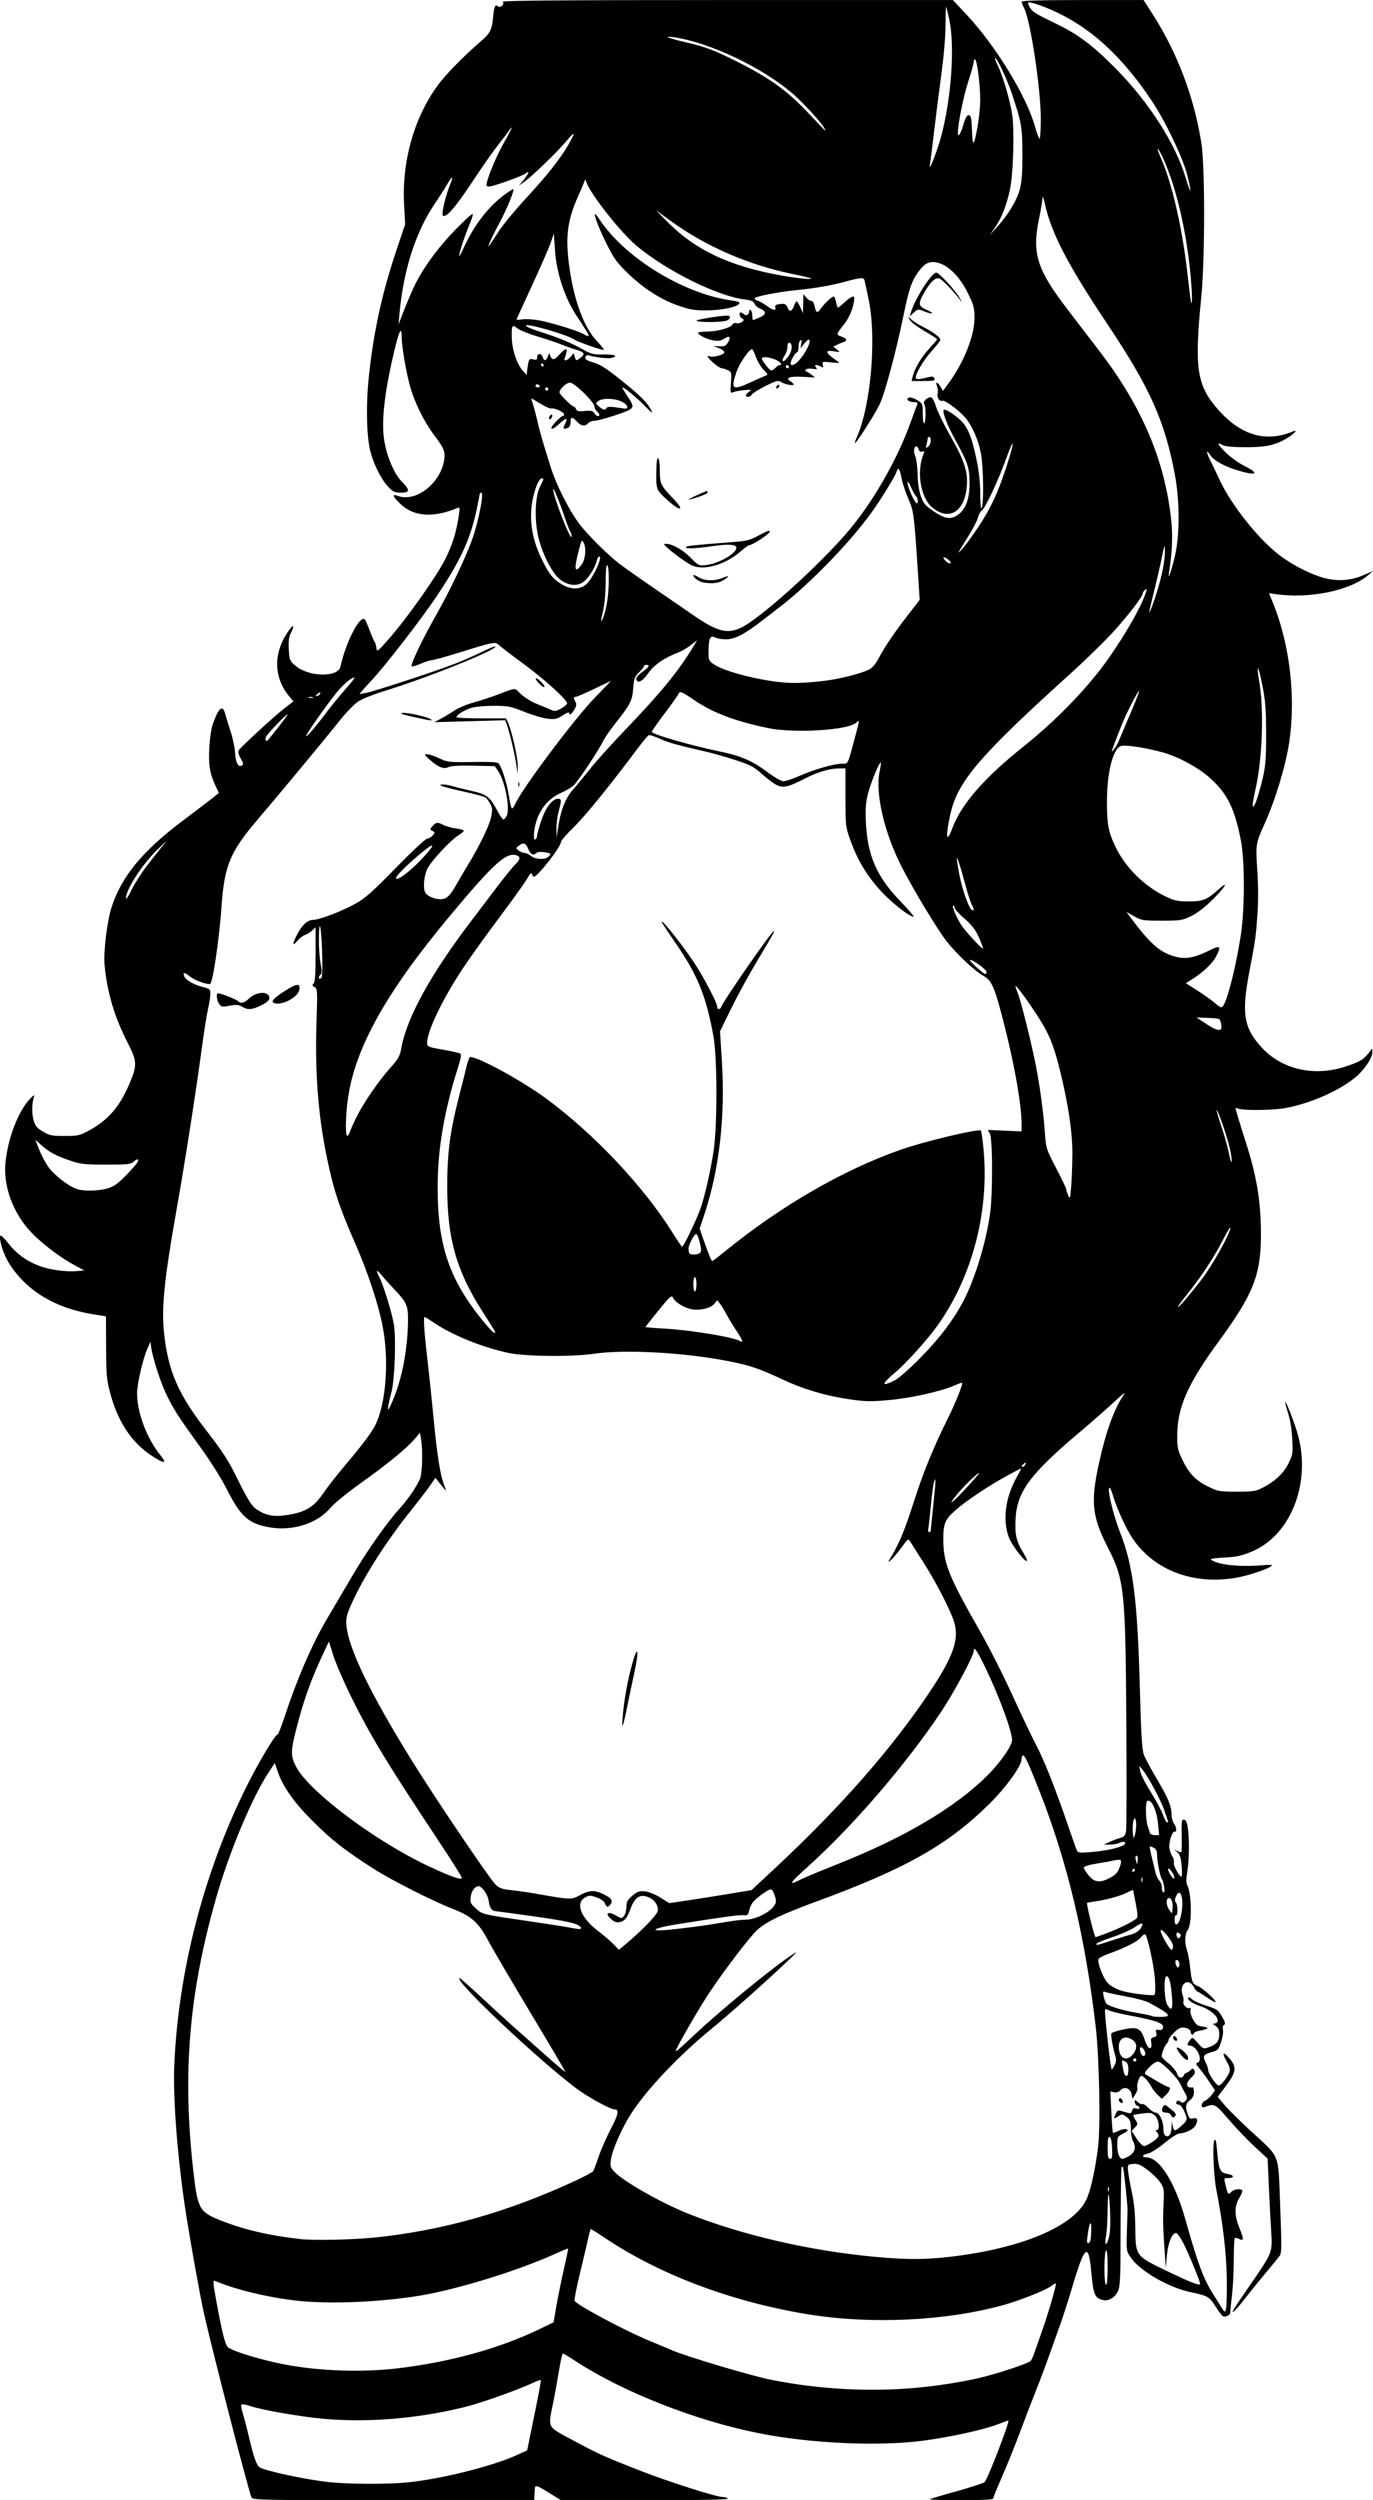 <?xml version="1.0" encoding="UTF-8" standalone="no"?>
<!-- Created with Inkscape (http://www.inkscape.org/) -->

<svg
   width="65.57mm"
   height="119.341mm"
   viewBox="0 0 65.57 119.341"
   version="1.1"
   id="svg12707"
   xml:space="preserve"
   inkscape:version="1.2 (dc2aedaf03, 2022-05-15)"
   sodipodi:docname="Woman in underwear 2.svg"
   xmlns:inkscape="http://www.inkscape.org/namespaces/inkscape"
   xmlns:sodipodi="http://sodipodi.sourceforge.net/DTD/sodipodi-0.dtd"
   xmlns="http://www.w3.org/2000/svg"
   xmlns:svg="http://www.w3.org/2000/svg"
   xmlns:rdf="http://www.w3.org/1999/02/22-rdf-syntax-ns#"
   xmlns:cc="http://creativecommons.org/ns#"
   xmlns:dc="http://purl.org/dc/elements/1.1/"><title
     id="title12745">Woman in underwear</title><sodipodi:namedview
     id="namedview12709"
     pagecolor="#ffffff"
     bordercolor="#666666"
     borderopacity="1.0"
     inkscape:showpageshadow="2"
     inkscape:pageopacity="0.0"
     inkscape:pagecheckerboard="0"
     inkscape:deskcolor="#d1d1d1"
     inkscape:document-units="mm"
     showgrid="false"
     inkscape:zoom="0.69041105"
     inkscape:cx="720.58522"
     inkscape:cy="527.94636"
     inkscape:window-width="1920"
     inkscape:window-height="991"
     inkscape:window-x="-9"
     inkscape:window-y="-9"
     inkscape:window-maximized="1"
     inkscape:current-layer="layer1" /><defs
     id="defs12704" /><g
     inkscape:label="Lager 1"
     inkscape:groupmode="layer"
     id="layer1"
     transform="translate(85.661,-161.996)"><path
       style="fill:#000000;stroke-width:0.076"
       d="m -73.658,281.204 c -0.337,-1.083 -1.878,-7.065 -2.261,-8.772 -0.17,-0.761 -0.57,-2.962 -0.828,-4.567 -0.414,-2.57 -0.664,-5.654 -0.591,-7.309 0.199,-4.515 1.429,-9.238 3.469,-13.317 0.554,-1.108 1.345,-2.436 1.45,-2.436 0.036,0 0.175,-0.334 0.31,-0.742 0.65,-1.971 1.358,-3.602 2.123,-4.89 0.286,-0.481 0.811,-1.372 1.167,-1.979 0.681,-1.161 1.635,-2.518 2.22,-3.159 0.438,-0.48 0.879,-1.13 1.005,-1.48 0.104,-0.291 0.128,-1.375 0.041,-1.865 l -0.053,-0.301 -0.228,0.271 c -0.379,0.452 -1.306,1.214 -2.549,2.098 -0.682,0.485 -1.316,1.001 -1.504,1.225 -0.607,0.722 -1.755,1.1 -2.835,0.933 -1.041,-0.162 -1.437,-0.502 -2.088,-1.793 -0.262,-0.519 -0.791,-1.365 -1.258,-2.009 -1.088,-1.502 -1.336,-1.89 -1.678,-2.62 -0.282,-0.603 -0.644,-1.753 -0.7,-2.222 l -0.027,-0.228 -0.137,0.304 c -0.224,0.497 -0.504,1.7 -0.504,2.167 0,0.918 0.469,2.157 1.117,2.952 0.333,0.408 0.197,0.419 -0.401,0.032 -0.966,-0.626 -1.626,-1.611 -1.993,-2.976 -0.177,-0.658 -0.197,-0.87 -0.203,-2.208 l -0.007,-1.48 -0.646,-0.106 c -1.779,-0.291 -3.13,-1.106 -3.957,-2.387 -0.277,-0.429 -0.513,-1.149 -0.444,-1.355 0.017,-0.051 0.187,0.109 0.379,0.355 0.391,0.503 0.877,0.856 1.498,1.089 0.489,0.183 1.269,0.289 1.781,0.243 l 0.358,-0.032 -0.434,-0.23 c -0.697,-0.369 -1.591,-1.044 -2.113,-1.598 -0.866,-0.918 -1.333,-2.191 -1.22,-3.324 0.115,-1.149 0.595,-2.412 1.148,-3.016 0.161,-0.176 0.255,-0.24 0.222,-0.152 -0.109,0.292 -0.123,0.814 -0.03,1.146 0.077,0.275 0.157,0.372 0.446,0.545 0.315,0.188 0.425,0.21 1.037,0.21 0.634,4e-5 0.72,-0.019 1.164,-0.259 0.906,-0.49 1.462,-1.128 1.922,-2.209 0.391,-0.918 0.384,-1.088 -0.078,-1.986 -0.629,-1.225 -0.985,-2.429 -1.1,-3.727 -0.055,-0.619 0.124,-2.084 0.335,-2.737 0.471,-1.461 1.477,-2.684 3.389,-4.122 0.712,-0.535 1.394,-1.055 1.516,-1.154 l 0.222,-0.181 -0.161,-0.336 c -0.276,-0.576 -0.346,-1.013 -0.298,-1.845 0.025,-0.426 0.099,-0.924 0.166,-1.106 0.295,-0.812 0.472,-0.948 0.6,-0.461 0.038,0.143 0.153,0.517 0.256,0.831 0.103,0.314 0.198,0.772 0.212,1.019 0.025,0.466 0.153,0.696 0.326,0.589 0.079,-0.049 0.067,-0.117 -0.059,-0.33 -0.087,-0.147 -0.137,-0.315 -0.111,-0.373 0.06,-0.134 1.689,-1.634 2.223,-2.047 l 0.403,-0.312 -0.184,-0.219 c -0.803,-0.954 -0.788,-2.178 0.04,-3.265 0.171,-0.225 0.181,-0.083 0.016,0.235 -0.089,0.172 -0.114,0.381 -0.092,0.769 0.029,0.506 0.045,0.545 0.316,0.779 0.623,0.539 2.036,0.569 2.151,0.046 0.26,-1.185 0.939,-2.497 1.165,-2.251 0.036,0.039 0.14,0.276 0.232,0.526 0.092,0.251 0.196,0.49 0.231,0.533 0.035,0.042 0.075,0.176 0.089,0.297 0.025,0.211 0.05,0.192 0.635,-0.48 0.88,-1.011 2.267,-2.979 2.66,-3.774 0.342,-0.692 0.511,-1.234 0.636,-2.04 0.061,-0.392 0.055,-0.436 -0.054,-0.39 -1.16,0.489 -2.103,0.421 -2.739,-0.196 -0.364,-0.353 -0.406,-0.488 -0.118,-0.378 0.851,0.324 2.034,-0.586 2.215,-1.704 0.064,-0.397 -0.002,-0.566 -0.465,-1.178 -0.507,-0.669 -0.973,-1.625 -1.184,-2.427 -0.195,-0.742 -0.379,-1.856 -0.38,-2.3 -5.59e-4,-0.472 -0.103,-0.314 -0.293,0.453 -0.49,1.971 -0.68,3.477 -0.554,4.407 0.108,0.803 0.476,1.692 0.86,2.075 0.396,0.396 0.384,0.521 -0.049,0.521 -0.296,0 -0.377,-0.038 -0.609,-0.285 -0.326,-0.347 -0.678,-1.04 -0.842,-1.655 -0.193,-0.726 -0.225,-2.253 -0.075,-3.653 0.223,-2.093 0.621,-3.914 1.297,-5.934 l 0.431,-1.286 -0.051,-0.957 c -0.109,-2.066 0.492,-4.171 1.63,-5.703 0.381,-0.513 1.216,-1.365 1.997,-2.038 0.489,-0.421 0.57,-0.575 0.624,-1.186 0.046,-0.517 0.099,-0.633 0.237,-0.518 0.115,0.096 0.314,-0.093 0.234,-0.222 -0.034,-0.055 3.258,-0.079 10.718,-0.079 h 10.767 l 0.645,0.685 c 1.384,1.47 2.871,3.897 3.276,5.346 0.091,0.324 0.19,0.59 0.222,0.59 0.031,2.9e-4 0.057,-0.436 0.057,-0.97 -2.88e-4,-1.433 -0.492,-4.677 -0.799,-5.27 -0.063,-0.122 -0.115,-0.257 -0.115,-0.301 0,-0.054 0.929,-0.08 2.911,-0.08 l 2.911,2.9e-4 0.428,0.666 c 1.178,1.832 1.98,3.946 2.331,6.146 0.179,1.123 0.177,5.559 -0.004,7.383 -0.324,3.27 -0.215,4.12 0.667,5.192 1.127,1.369 2.376,1.771 3.726,1.199 0.235,-0.1 0.072,0.097 -0.247,0.298 -0.566,0.356 -1.05,0.466 -2.03,0.462 -0.594,-0.002 -0.975,-0.038 -1.091,-0.101 -0.311,-0.171 -0.256,-0.043 0.157,0.363 0.221,0.217 0.615,0.5 0.877,0.63 0.764,0.38 0.588,0.49 -0.334,0.209 -0.634,-0.193 -1.127,-0.469 -1.294,-0.722 -0.202,-0.309 -0.203,-0.153 -0.001,0.245 0.103,0.203 0.297,0.609 0.432,0.902 0.565,1.231 1.878,2.879 2.913,3.658 0.604,0.454 1.493,0.901 2.116,1.064 0.635,0.166 1.285,0.115 1.868,-0.145 l 0.446,-0.199 -0.228,0.197 c -0.881,0.759 -2.854,1.154 -4.501,0.901 l -0.239,-0.037 0.191,0.472 c 0.805,1.994 1.095,4.482 0.774,6.648 -0.165,1.111 -0.675,2.793 -1.189,3.92 -0.409,0.895 -0.419,0.965 -0.336,2.189 0.047,0.691 0.05,1.487 0.009,2.073 -0.08,1.132 -0.091,1.214 -0.39,2.778 -0.381,1.993 -0.266,2.683 0.602,3.621 0.962,1.039 2.5,1.387 3.978,0.902 0.676,-0.222 0.867,-0.331 1.096,-0.621 l 0.196,-0.249 8.84e-4,0.196 c 0.001,0.263 -0.396,0.848 -0.8,1.179 -0.809,0.663 -2.173,1.26 -3.376,1.477 -0.529,0.096 -1.84,0.118 -2.163,0.037 l -0.202,-0.051 0.117,0.407 c 0.064,0.224 0.233,0.767 0.375,1.207 0.527,1.628 0.728,2.842 0.731,4.415 0.004,1.939 -0.359,2.859 -2.029,5.137 -1.457,1.988 -1.957,3.118 -1.969,4.452 -0.005,0.572 0.021,0.705 0.23,1.145 0.322,0.68 0.637,1.014 1.234,1.308 0.483,0.237 0.546,0.249 1.383,0.249 0.812,-2e-5 0.906,-0.016 1.279,-0.212 0.57,-0.3 0.969,-0.687 1.204,-1.167 0.189,-0.386 0.2,-0.464 0.162,-1.154 -0.024,-0.447 -0.104,-0.933 -0.201,-1.227 -0.088,-0.268 -0.148,-0.501 -0.132,-0.517 0.045,-0.045 0.483,1.1 0.619,1.613 0.606,2.304 -0.372,4.751 -2.206,5.519 -0.502,0.21 -0.734,0.261 -1.319,0.289 -0.39,0.019 -0.682,0.06 -0.647,0.091 0.277,0.253 1.362,0.373 2.479,0.276 0.241,-0.021 0.438,-0.021 0.438,1.5e-4 0,0.117 -1.057,0.487 -1.712,0.599 -2.037,0.349 -3.891,-0.347 -4.925,-1.849 -0.299,-0.434 -0.776,-1.462 -0.935,-2.014 -0.069,-0.241 -0.153,-0.438 -0.186,-0.438 -0.129,0 0.174,1.294 0.493,2.099 0.632,1.598 0.842,3.225 0.955,7.415 0.061,2.268 0.105,2.999 0.194,3.235 0.063,0.167 0.328,0.664 0.59,1.104 0.562,0.944 0.731,1.346 0.731,1.738 0,0.159 0.05,0.355 0.112,0.436 0.13,0.172 0.153,0.423 0.036,0.395 -0.123,-0.029 -0.297,0.547 -0.245,0.812 0.025,0.129 0.092,0.307 0.149,0.395 0.057,0.088 0.084,0.212 0.06,0.274 -0.043,0.112 0.254,0.659 0.361,0.666 0.03,0.002 0.034,-0.228 0.01,-0.511 -0.034,-0.394 -0.082,-0.546 -0.206,-0.652 l -0.162,-0.138 0.161,0.079 c 0.089,0.043 0.175,0.064 0.193,0.047 0.017,-0.017 0.025,-0.378 0.017,-0.801 -0.013,-0.681 -7.5e-5,-0.766 0.112,-0.745 0.085,0.016 0.143,0.135 0.178,0.366 0.081,0.541 0.07,1.579 -0.022,2.112 -0.062,0.357 -0.063,0.533 -0.001,0.653 0.213,0.416 0.228,1.869 0.023,2.133 -0.135,0.173 -0.16,0.589 -0.055,0.906 0.059,0.177 0.129,0.527 0.155,0.778 0.087,0.816 0.112,0.882 0.376,0.992 0.244,0.102 0.915,0.712 0.852,0.775 -0.018,0.018 -0.211,-0.089 -0.429,-0.239 -0.218,-0.15 -0.418,-0.273 -0.444,-0.273 -0.027,0 -0.107,-0.103 -0.178,-0.228 -0.261,-0.458 -0.704,-0.123 -0.523,0.396 0.042,0.12 0.058,0.264 0.037,0.32 -0.05,0.129 0.183,0.369 0.292,0.301 0.052,-0.032 0.068,0.004 0.043,0.1 -0.022,0.083 0.036,0.285 0.128,0.45 0.14,0.252 0.214,0.305 0.465,0.337 0.335,0.043 0.284,0.112 -0.14,0.192 -0.157,0.029 -0.285,0.084 -0.285,0.121 0,0.037 -0.034,0.068 -0.076,0.068 -0.042,0 -0.076,-0.052 -0.076,-0.116 0,-0.169 -0.353,-0.285 -0.549,-0.18 -0.19,0.102 -0.511,0.455 -0.514,0.566 -0.001,0.044 -0.042,0.12 -0.091,0.169 -0.049,0.049 -0.131,0.21 -0.181,0.358 -0.092,0.267 -0.09,0.271 0.271,0.573 0.2,0.167 0.385,0.39 0.411,0.494 0.052,0.209 0.253,0.256 0.322,0.076 0.024,-0.063 0.077,-0.114 0.117,-0.114 0.04,0 0.128,-0.054 0.194,-0.121 0.111,-0.111 0.127,-0.11 0.194,0.01 0.057,0.102 0.021,0.18 -0.162,0.35 -0.285,0.266 -0.241,0.506 0.083,0.454 0.031,-0.005 0.057,0.097 0.057,0.227 0,0.162 -0.06,0.284 -0.19,0.386 -0.211,0.166 -0.232,0.301 -0.105,0.666 0.072,0.207 0.114,0.238 0.266,0.2 0.203,-0.051 0.241,0.083 0.099,0.35 -0.09,0.168 -0.504,0.369 -0.759,0.369 -0.089,0 -0.409,0.205 -0.712,0.456 -0.303,0.251 -0.66,0.478 -0.793,0.504 -0.269,0.054 -0.329,0.182 -0.086,0.182 0.626,0 1.363,1.162 1.865,2.942 0.617,2.187 0.873,2.87 1.364,3.638 0.135,0.211 0.308,0.486 0.384,0.61 0.127,0.208 0.143,0.214 0.195,0.076 0.031,-0.082 0.05,-0.732 0.042,-1.443 -0.014,-1.221 -0.18,-2.638 -0.504,-4.3 -0.125,-0.642 -0.187,-2.158 -0.094,-2.323 0.062,-0.111 0.09,-0.013 0.131,0.463 0.08,0.937 0.14,1.071 0.503,1.129 0.323,0.052 0.343,0.198 0.027,0.198 -0.215,0 -0.211,-0.016 -0.101,0.423 0.095,0.376 0.106,0.386 0.268,0.224 0.115,-0.115 0.418,-0.155 0.507,-0.066 0.026,0.026 -0.036,0.192 -0.14,0.368 -0.244,0.417 -0.241,0.819 0.012,1.451 0.213,0.531 0.207,0.628 -0.031,0.501 -0.082,-0.044 -0.17,-0.058 -0.197,-0.032 -0.026,0.026 -0.048,0.496 -0.049,1.044 -2.88e-4,0.548 -0.039,1.304 -0.085,1.681 -0.046,0.377 -0.083,0.743 -0.08,0.815 0.004,0.139 -0.238,0.254 -0.367,0.175 -0.043,-0.026 -0.197,-0.235 -0.343,-0.463 -0.297,-0.464 -0.367,-0.504 -1.186,-0.676 -1.049,-0.22 -2.405,-1.001 -2.848,-1.64 -0.219,-0.316 -0.222,-0.332 -0.195,-1.206 0.015,-0.487 0.029,-0.971 0.031,-1.076 0.005,-0.267 -0.184,-2.01 -0.222,-2.049 -0.017,-0.017 -0.045,-0.017 -0.062,0 -0.027,0.029 -0.05,1.991 -0.053,4.56 -5.59e-4,0.523 -0.034,1.078 -0.075,1.233 -0.096,0.366 -0.442,0.624 -0.748,0.557 -0.402,-0.088 -0.472,-0.251 -0.567,-1.309 -0.134,-1.504 -0.315,-1.344 -0.963,0.851 -0.161,0.544 -0.417,1.332 -0.569,1.751 -0.152,0.419 -0.397,1.099 -0.543,1.513 -0.146,0.414 -0.405,1.099 -0.575,1.522 -0.17,0.424 -0.507,1.301 -0.749,1.95 -0.242,0.649 -0.632,1.616 -0.866,2.15 -0.234,0.533 -0.426,1.004 -0.426,1.047 0,0.049 -0.556,0.077 -1.535,0.077 -0.844,0 -1.516,-0.019 -1.493,-0.042 0.023,-0.023 0.602,-0.197 1.288,-0.387 0.685,-0.19 1.285,-0.385 1.332,-0.434 0.158,-0.162 1.228,-2.943 1.133,-2.943 -0.012,0 -0.256,0.089 -0.544,0.198 -0.666,0.252 -2.22,0.591 -3.491,0.763 -2.13,0.287 -5.4,0.141 -7.877,-0.352 -3.054,-0.608 -6.53,-1.98 -8.808,-3.476 -0.275,-0.181 -0.524,-0.328 -0.553,-0.328 -0.03,0 -0.113,0.368 -0.186,0.818 -0.073,0.45 -0.198,1.139 -0.278,1.531 -0.249,1.225 -0.298,1.122 0.825,1.728 1.304,0.703 1.509,0.798 3.14,1.442 1.431,0.566 3.816,1.331 4.147,1.331 0.1,0 0.203,0.034 0.229,0.076 0.031,0.05 -1.309,0.076 -3.962,0.076 h -4.009 l -0.543,-0.339 c -0.604,-0.377 -0.692,-0.403 -0.703,-0.212 -0.004,0.072 -0.013,0.226 -0.019,0.341 l -0.011,0.209 h -6.727 c -6.34,0 -6.729,-0.008 -6.768,-0.133 z m 7.379,-0.703 c 1.574,-0.142 4.117,-0.77 5.289,-1.307 l 0.505,-0.231 0.087,-0.43 c 0.048,-0.237 0.201,-0.986 0.34,-1.666 0.139,-0.679 0.241,-1.248 0.225,-1.263 -0.015,-0.015 -0.19,0.049 -0.389,0.143 -0.67,0.317 -2.425,0.942 -3.183,1.133 -2.258,0.568 -4.701,0.773 -6.843,0.574 -1.083,-0.101 -2.895,-0.415 -3.429,-0.596 -0.23,-0.078 -0.437,-0.111 -0.46,-0.075 -0.023,0.037 0.011,0.229 0.074,0.427 0.064,0.198 0.207,0.754 0.32,1.235 0.202,0.866 0.339,1.239 0.49,1.332 0.294,0.182 2.343,0.612 3.395,0.713 0.929,0.089 2.65,0.095 3.579,0.011 z m 24.04,-4.495 c 1.157,-0.086 2.539,-0.298 3.501,-0.537 0.88,-0.219 2.222,-0.671 2.305,-0.777 0.039,-0.05 0.124,-0.245 0.189,-0.433 0.065,-0.188 0.225,-0.644 0.354,-1.012 0.299,-0.847 0.694,-2.207 0.654,-2.247 -0.017,-0.017 -0.121,0.04 -0.231,0.126 -0.242,0.19 -1.534,0.7 -2.32,0.915 -2.753,0.753 -6.335,0.916 -9.323,0.423 -3.61,-0.595 -7.032,-1.881 -9.633,-3.621 -0.366,-0.245 -0.68,-0.445 -0.699,-0.445 -0.018,0 -0.076,0.197 -0.128,0.438 -0.052,0.241 -0.23,0.996 -0.395,1.679 -0.165,0.683 -0.28,1.273 -0.255,1.313 0.133,0.214 2.458,1.451 3.619,1.925 0.352,0.144 0.811,0.336 1.021,0.427 0.694,0.303 3.772,1.221 4.748,1.416 2.155,0.43 4.424,0.571 6.593,0.41 z m -24.546,-0.944 c 2.569,-0.293 5,-0.963 6.958,-1.918 l 0.602,-0.294 0.139,-0.799 c 0.077,-0.44 0.237,-1.227 0.357,-1.751 0.12,-0.523 0.211,-0.96 0.202,-0.971 -0.008,-0.011 -0.277,0.099 -0.598,0.245 -1.717,0.783 -4.584,1.676 -6.367,1.984 -1.897,0.328 -4.399,0.438 -5.975,0.263 -1.391,-0.154 -2.921,-0.522 -3.927,-0.945 -0.106,-0.045 -0.099,0.069 0.057,0.923 0.28,1.529 0.413,2.069 0.548,2.227 0.138,0.161 1.243,0.519 2.37,0.766 1.673,0.368 3.852,0.471 5.632,0.268 z m 34.021,-4.842 c 0,-0.542 -0.027,-0.825 -0.076,-0.795 -0.043,0.026 -0.076,0.394 -0.076,0.842 0,0.479 0.03,0.795 0.076,0.795 0.046,0 0.076,-0.331 0.076,-0.842 z m 4.414,0.788 c 0,-0.118 -0.553,-1.462 -0.792,-1.926 -0.14,-0.272 -0.3,-0.495 -0.355,-0.495 -0.192,0 -0.385,0.478 -0.438,1.082 l -0.051,0.592 -0.063,-0.913 c -0.073,-1.052 -0.079,-1.436 -0.041,-2.292 0.025,-0.568 0.011,-0.64 -0.174,-0.901 -0.111,-0.156 -0.382,-0.419 -0.603,-0.585 -0.323,-0.243 -0.455,-0.297 -0.674,-0.279 -0.268,0.022 -0.272,0.028 -0.248,0.327 0.014,0.167 0.096,0.63 0.182,1.027 0.109,0.501 0.159,1.027 0.165,1.712 0.011,1.314 0.022,1.329 1.401,1.994 1.288,0.621 1.69,0.777 1.69,0.655 z m -11.949,-1.283 c 3.454,-0.399 5.98,-1.476 6.545,-2.789 0.202,-0.469 0.418,-1.474 0.538,-2.5 0.116,-0.996 0.05,-4.258 -0.114,-5.666 -0.504,-4.308 -1.349,-7.863 -2.669,-11.226 -0.528,-1.345 -0.714,-1.751 -0.802,-1.751 -0.04,0 -0.073,0.081 -0.073,0.181 0,0.318 -0.747,1.35 -1.549,2.141 -1.978,1.95 -3.99,3.085 -8.231,4.643 -1.675,0.615 -2.409,0.968 -2.846,1.368 -0.355,0.326 -1.51,1.836 -2.271,2.97 -0.494,0.736 -1.62,2.688 -1.62,2.807 0,0.04 0.248,-0.165 0.552,-0.455 1.465,-1.402 4.152,-3.61 5.156,-4.239 0.41,-0.256 -2.72,2.586 -4,3.633 -1.553,1.27 -3.076,2.876 -3.829,4.036 -0.44,0.678 -0.909,1.741 -0.973,2.201 -0.044,0.323 -0.028,0.38 0.171,0.593 0.42,0.449 2.225,1.474 3.479,1.977 2.584,1.036 5.868,1.796 8.995,2.08 1.483,0.135 2.346,0.134 3.539,-0.004 z m 7.655,-2.074 c -0.016,-0.474 -0.049,-0.882 -0.074,-0.907 -0.025,-0.025 -0.047,0.328 -0.049,0.785 -0.002,0.457 -0.033,0.985 -0.069,1.173 -0.089,0.462 -0.003,0.566 0.121,0.147 0.066,-0.222 0.09,-0.63 0.071,-1.198 z m -0.902,0.855 c 0.018,-0.595 -0.087,-0.473 -0.177,0.206 -0.042,0.317 -0.032,0.385 0.054,0.356 0.075,-0.025 0.111,-0.19 0.123,-0.562 z m -34.325,0.31 c 3.319,-0.333 6.445,-1.214 9.725,-2.74 0.418,-0.195 0.786,-0.394 0.817,-0.443 0.031,-0.049 0.146,-0.356 0.256,-0.683 0.109,-0.326 0.369,-0.92 0.578,-1.32 0.366,-0.702 0.414,-0.941 0.188,-0.941 -0.204,0 -1.306,-0.604 -1.838,-1.007 -1.893,-1.434 -5.766,-5.088 -5.585,-5.269 0.017,-0.017 0.46,0.37 0.984,0.858 0.525,0.489 1.209,1.116 1.521,1.393 0.312,0.277 1.013,0.9 1.557,1.383 0.544,0.483 0.999,0.869 1.01,0.858 0.011,-0.011 -0.729,-1.267 -1.645,-2.791 -0.916,-1.524 -1.838,-3.096 -2.049,-3.493 -0.448,-0.844 -0.796,-1.159 -1.644,-1.486 -0.936,-0.361 -2.944,-1.374 -3.794,-1.915 -1.373,-0.873 -2.039,-1.394 -2.951,-2.307 -0.903,-0.904 -1.413,-1.633 -1.67,-2.387 l -0.126,-0.369 -0.277,0.416 c -0.801,1.207 -1.894,3.812 -2.524,6.016 -1.31,4.587 -1.626,8.461 -1.074,13.176 0.197,1.686 0.279,1.825 1.315,2.234 1.093,0.432 2.32,0.717 3.783,0.88 0.629,0.07 2.427,0.035 3.442,-0.066 z m 35.158,-2.416 c -0.021,-0.052 -0.038,-0.01 -0.038,0.095 0,0.105 0.017,0.147 0.038,0.095 0.021,-0.052 0.021,-0.138 0,-0.19 z m 0.162,-1.859 c -0.014,-0.321 -0.057,-0.519 -0.118,-0.539 -0.07,-0.023 -0.095,0.11 -0.095,0.508 0,0.436 0.023,0.539 0.118,0.539 0.097,0 0.114,-0.091 0.095,-0.508 z m 0.834,0.356 c 0.269,-0.164 0.322,-0.408 0.156,-0.71 -0.05,-0.091 -0.093,-0.351 -0.095,-0.577 -0.003,-0.355 -0.031,-0.431 -0.208,-0.563 -0.194,-0.145 -0.215,-0.146 -0.4,-0.026 -0.219,0.143 -0.229,0.131 -0.111,-0.129 0.081,-0.178 0.095,-0.181 0.411,-0.086 0.307,0.092 0.33,0.089 0.367,-0.055 0.03,-0.115 0.08,-0.141 0.198,-0.103 0.179,0.057 0.219,-0.073 0.043,-0.14 -0.063,-0.024 -0.114,-0.102 -0.114,-0.172 0,-0.119 0.011,-0.118 0.147,0.005 0.081,0.073 0.179,0.114 0.217,0.091 0.038,-0.024 0.167,0.059 0.285,0.183 0.119,0.124 0.276,0.226 0.349,0.226 0.176,0 0.372,0.408 0.372,0.775 0,0.2 0.039,0.31 0.122,0.342 0.157,0.06 0.254,-0.097 0.267,-0.432 l 0.01,-0.266 0.049,0.228 c 0.057,0.266 0.112,0.26 0.45,-0.048 0.193,-0.175 0.239,-0.267 0.2,-0.395 -0.101,-0.328 -0.266,-0.585 -0.376,-0.585 -0.117,0 -0.149,-0.09 -0.062,-0.177 0.028,-0.028 0.098,-0.011 0.156,0.038 0.082,0.068 0.134,0.06 0.227,-0.033 0.115,-0.115 0.109,-0.181 -0.043,-0.437 -0.037,-0.063 -0.115,-0.215 -0.172,-0.339 -0.16,-0.346 -0.911,-1.107 -1.092,-1.107 -0.087,0 -0.276,0.125 -0.42,0.278 -0.215,0.228 -0.242,0.29 -0.15,0.344 0.062,0.036 0.314,0.185 0.559,0.331 0.246,0.145 0.477,0.264 0.514,0.264 0.13,0 0.064,0.204 -0.123,0.381 l -0.19,0.179 -0.198,-0.185 c -0.109,-0.101 -0.247,-0.281 -0.308,-0.398 -0.127,-0.244 -0.375,-0.51 -0.476,-0.51 -0.094,0 -0.239,0.436 -0.189,0.567 0.022,0.058 -0.022,0.201 -0.098,0.318 l -0.139,0.212 -0.038,-0.216 c -0.052,-0.293 -0.33,-0.398 -0.529,-0.199 -0.095,0.095 -0.203,0.129 -0.315,0.1 l -0.17,-0.044 0.046,0.972 c 0.025,0.535 0.059,0.985 0.076,1.002 0.016,0.017 0.14,-0.025 0.274,-0.091 0.134,-0.067 0.302,-0.098 0.374,-0.07 0.105,0.041 0.074,0.08 -0.155,0.199 -0.273,0.141 -0.285,0.165 -0.285,0.532 0,0.409 0.099,0.678 0.25,0.678 0.051,0 0.204,-0.068 0.34,-0.151 z m 1.97,-1.942 c -0.024,-0.063 -0.131,-0.114 -0.236,-0.114 -0.197,0 -0.242,-0.108 -0.123,-0.296 0.051,-0.08 0.092,-0.085 0.17,-0.019 0.057,0.048 0.186,0.15 0.287,0.227 0.105,0.08 0.16,0.178 0.129,0.228 -0.075,0.122 -0.173,0.111 -0.225,-0.026 z m -2.433,-0.622 c -0.073,-0.073 -0.063,-0.178 0.017,-0.178 0.037,0 0.088,0.051 0.112,0.114 0.045,0.116 -0.037,0.156 -0.129,0.063 z m 1.563,1.905 c 0.304,-0.211 0.349,-0.318 0.198,-0.469 -0.071,-0.071 -0.071,-0.091 0,-0.091 0.166,0 0.106,-0.513 -0.08,-0.688 -0.148,-0.139 -0.227,-0.154 -0.59,-0.11 -0.23,0.028 -0.432,0.064 -0.448,0.079 -0.016,0.016 0.03,0.118 0.102,0.228 0.126,0.192 0.124,0.207 -0.025,0.365 l -0.156,0.166 0.234,0.36 c 0.129,0.198 0.288,0.36 0.354,0.36 0.066,0 0.25,-0.09 0.41,-0.201 z m -1.157,-3.45 c 0,-0.231 -0.038,-0.322 -0.163,-0.389 -0.158,-0.085 -0.162,-0.077 -0.111,0.237 0.058,0.363 0.099,0.454 0.203,0.454 0.039,0 0.072,-0.136 0.072,-0.302 z m -0.658,-0.208 c 0.069,-0.132 0.086,-0.275 0.049,-0.4 -0.14,-0.463 -0.248,-1.075 -0.198,-1.125 0.081,-0.081 0.738,-0.242 1.002,-0.246 0.3,-0.004 0.435,0.114 0.561,0.491 0.056,0.167 0.135,0.347 0.176,0.399 0.118,0.148 0.209,0.035 0.162,-0.201 -0.035,-0.176 -0.013,-0.222 0.123,-0.258 0.13,-0.034 0.155,-0.08 0.114,-0.207 -0.044,-0.139 -0.025,-0.16 0.126,-0.139 0.132,0.018 0.184,-0.015 0.201,-0.131 0.027,-0.19 -0.365,-0.327 -1.598,-0.558 -0.448,-0.084 -0.888,-0.191 -0.977,-0.239 -0.089,-0.048 -0.177,-0.072 -0.194,-0.055 -0.052,0.052 0.261,2.873 0.319,2.873 0.014,0 0.074,-0.092 0.133,-0.205 z m 1.039,-0.252 c 0,-0.042 -0.034,-0.076 -0.076,-0.076 -0.042,0 -0.076,0.034 -0.076,0.076 0,0.042 0.034,0.076 0.076,0.076 0.042,0 0.076,-0.034 0.076,-0.076 z m -0.158,-0.277 c 0.205,-0.261 0.2,-0.522 -0.011,-0.67 -0.36,-0.252 -0.668,-0.104 -0.668,0.32 0,0.55 0.372,0.741 0.679,0.35 z m 0.543,-0.172 c -0.104,-0.194 -0.24,-0.212 -0.211,-0.027 0.034,0.221 0.139,0.345 0.222,0.262 0.049,-0.049 0.045,-0.13 -0.011,-0.235 z m 1.12,-1.698 c -0.029,-0.087 -0.308,-0.27 -0.899,-0.588 -0.148,-0.08 -0.645,-0.214 -1.104,-0.298 -0.459,-0.084 -0.898,-0.178 -0.976,-0.208 -0.127,-0.05 -0.136,-0.028 -0.086,0.204 0.03,0.142 0.084,0.294 0.118,0.337 0.104,0.13 0.754,0.33 1.474,0.453 0.374,0.064 0.696,0.133 0.717,0.154 0.021,0.021 0.206,0.037 0.412,0.037 0.257,0 0.365,-0.029 0.344,-0.091 z m 0.203,-0.765 c -0.05,-0.735 -0.135,-1.085 -0.263,-1.085 -0.155,0 -0.118,1.141 0.045,1.389 0.187,0.286 0.252,0.195 0.218,-0.304 z m -0.818,-0.924 c -0.042,-0.635 -0.344,-2.038 -0.465,-2.158 -0.028,-0.028 -0.126,0.041 -0.219,0.153 -0.165,0.2 -0.754,0.495 -1.566,0.785 -0.225,0.08 -0.425,0.188 -0.445,0.24 -0.066,0.171 0.216,0.903 0.438,1.141 0.129,0.138 0.387,0.286 0.629,0.363 0.417,0.131 1.481,0.266 1.605,0.204 0.037,-0.019 0.047,-0.345 0.022,-0.727 z m 1.166,-0.726 c 0,-0.151 -0.099,-0.26 -0.171,-0.188 -0.06,0.06 0.026,0.336 0.104,0.336 0.037,0 0.067,-0.067 0.067,-0.148 z m -25.487,-1.839 c 0.278,-0.276 0.53,-0.58 0.561,-0.675 0.071,-0.224 -0.087,-0.518 -0.354,-0.656 -0.436,-0.226 -0.719,-0.071 -0.929,0.508 -0.164,0.451 -0.269,0.583 -0.512,0.642 -0.146,0.035 -0.255,0 -0.412,-0.136 -0.318,-0.273 -0.18,-0.403 0.2,-0.189 0.299,0.168 0.305,0.169 0.414,0.023 0.061,-0.081 0.111,-0.276 0.111,-0.432 0,-0.235 0.049,-0.326 0.285,-0.524 0.243,-0.204 0.332,-0.234 0.602,-0.206 0.183,0.019 0.495,0.145 0.738,0.297 l 0.422,0.264 0.86,-0.128 c 0.473,-0.07 1.356,-0.21 1.963,-0.31 l 1.103,-0.183 1.103,-1.028 c 3.13,-2.916 5.582,-5.705 7.393,-8.412 1.16,-1.734 1.443,-2.555 1.169,-3.396 -0.189,-0.581 -0.881,-1.915 -1.464,-2.825 -0.275,-0.429 -0.549,-0.859 -0.608,-0.957 -0.108,-0.178 -0.109,-0.177 -0.433,0.266 -0.179,0.244 -0.405,0.513 -0.501,0.597 -0.167,0.144 -0.165,0.135 0.029,-0.19 0.385,-0.643 0.643,-1.274 1.078,-2.635 0.427,-1.339 0.95,-2.619 1.607,-3.929 0.344,-0.687 0.736,-1.659 0.688,-1.707 -0.015,-0.015 -0.191,0.045 -0.39,0.133 -0.628,0.278 -2.063,0.597 -3.108,0.69 -0.868,0.078 -1.125,0.073 -1.892,-0.038 -1.114,-0.161 -2.187,-0.477 -3.155,-0.931 -1.162,-0.544 -1.602,-0.693 -2.663,-0.898 -2.086,-0.404 -4.903,-0.558 -6.348,-0.347 -1.075,0.157 -3.3,0.137 -4.108,-0.036 -1.268,-0.272 -2.67,-0.84 -3.568,-1.445 -0.224,-0.151 -0.421,-0.275 -0.438,-0.275 -0.067,0 -0.023,0.708 0.118,1.903 0.081,0.691 0.219,2 0.305,2.91 0.169,1.778 0.32,2.733 0.507,3.217 0.132,0.341 0.13,0.341 -0.188,-0.06 l -0.229,-0.289 -0.25,0.365 c -0.138,0.201 -0.543,0.728 -0.9,1.172 -1.215,1.509 -2.353,3.307 -2.908,4.597 -0.186,0.432 -0.222,0.605 -0.192,0.913 0.112,1.135 1.14,3.252 3.16,6.507 1.095,1.765 3.701,5.618 3.971,5.873 0.172,0.162 0.32,0.213 0.735,0.255 0.286,0.029 0.794,0.101 1.129,0.16 1.738,0.307 1.741,0.307 2.155,0.082 0.455,-0.247 0.696,-0.257 1.137,-0.043 0.372,0.18 0.462,0.317 0.322,0.486 -0.128,0.154 -0.178,0.143 -0.267,-0.058 -0.045,-0.103 -0.206,-0.216 -0.402,-0.284 -0.29,-0.1 -0.35,-0.1 -0.533,0.002 -0.489,0.273 -0.22,0.973 0.617,1.609 0.259,0.196 0.587,0.478 0.73,0.625 l 0.259,0.268 0.387,-0.32 c 0.213,-0.176 0.614,-0.547 0.893,-0.823 z m -1.104,-9.925 c 0.06,-0.809 0.236,-1.789 0.467,-2.61 0.263,-0.931 0.328,-0.63 0.095,0.44 -0.086,0.398 -0.226,1.066 -0.31,1.484 -0.227,1.127 -0.3,1.325 -0.252,0.685 z m 26.287,10.884 c 0,-0.199 -0.544,-0.878 -0.591,-0.738 -0.034,0.101 0.432,0.928 0.522,0.928 0.038,0 0.069,-0.086 0.069,-0.19 z m -2.889,-0.273 c 0.396,-0.129 0.778,-0.247 0.848,-0.261 0.224,-0.046 0.436,-0.188 0.523,-0.35 0.132,-0.246 0.04,-0.247 -0.32,-0.004 -0.183,0.124 -0.666,0.337 -1.074,0.473 -0.408,0.137 -0.742,0.277 -0.742,0.313 0,0.084 -0.055,0.096 0.764,-0.171 z m 3.21,-0.312 c -0.116,-0.116 -0.202,-0.03 -0.138,0.138 0.038,0.099 0.071,0.109 0.139,0.041 0.068,-0.068 0.067,-0.11 -0.001,-0.179 z m -3.485,-0.025 c 0.702,-0.264 1.413,-0.632 1.46,-0.755 0.022,-0.057 -0.014,-0.362 -0.08,-0.679 -0.065,-0.317 -0.119,-0.594 -0.119,-0.616 0,-0.022 -0.128,0.026 -0.285,0.108 -0.324,0.168 -1.009,0.357 -1.553,0.429 -0.203,0.027 -0.368,0.059 -0.368,0.072 0,0.208 0.362,1.632 0.415,1.632 0.013,0 0.251,-0.086 0.53,-0.191 z m -19.669,-0.307 c 0.44,-0.058 1.09,-0.158 1.446,-0.221 0.356,-0.063 0.803,-0.116 0.995,-0.117 0.419,-0.002 1.097,-0.324 1.316,-0.627 0.133,-0.183 0.14,-0.241 0.058,-0.514 -0.051,-0.169 -0.137,-0.307 -0.192,-0.307 -0.118,0 -0.633,0.367 -0.836,0.595 -0.078,0.088 -0.166,0.273 -0.195,0.411 -0.047,0.221 -0.079,0.248 -0.276,0.229 -0.207,-0.02 -1.084,0.1 -3.219,0.441 -1.037,0.165 -1.347,0.342 -0.467,0.266 0.314,-0.027 0.93,-0.097 1.37,-0.155 z m -5.447,0.034 c -0.111,-0.18 -0.607,-0.299 -2.173,-0.519 -0.895,-0.126 -1.727,-0.239 -1.848,-0.251 -0.25,-0.024 -0.322,-0.124 -0.389,-0.543 -0.044,-0.271 -0.323,-0.657 -0.476,-0.657 -0.169,0 -0.336,0.224 -0.373,0.5 -0.037,0.28 -0.017,0.327 0.252,0.57 0.32,0.289 0.224,0.267 3.071,0.684 0.607,0.089 1.241,0.189 1.408,0.223 0.45,0.091 0.587,0.09 0.528,-0.006 z m 28.655,-0.544 c 0.174,-0.733 -0.003,-1.446 -0.233,-0.941 -0.067,0.147 -0.067,0.22 -2.88e-4,0.3 0.094,0.114 0.087,0.668 -0.009,0.61 -0.031,-0.019 -0.057,0.07 -0.057,0.198 0,0.386 0.193,0.278 0.299,-0.167 z m -0.393,-0.41 c 0.02,-0.281 -0.096,-0.516 -0.219,-0.441 -0.106,0.066 -0.079,0.363 0.051,0.549 0.065,0.093 0.125,0.169 0.133,0.169 0.008,0 0.024,-0.125 0.035,-0.277 z m -0.407,-0.998 c -0.028,-0.157 -0.077,-0.32 -0.109,-0.362 -0.083,-0.11 -0.227,-0.838 -0.227,-1.143 0,-0.186 -0.045,-0.284 -0.159,-0.345 -0.087,-0.047 -0.172,-0.072 -0.187,-0.057 -0.016,0.016 0.023,0.232 0.087,0.482 0.063,0.249 0.142,0.579 0.176,0.733 0.033,0.154 0.117,0.336 0.186,0.405 0.069,0.069 0.125,0.226 0.125,0.348 0,0.123 0.036,0.223 0.08,0.223 0.05,0 0.061,-0.105 0.028,-0.285 z m -17.37,-0.331 c 0.172,-0.088 0.991,-0.429 1.819,-0.758 3.177,-1.263 5.594,-2.697 7.121,-4.224 0.615,-0.615 1.168,-1.409 1.168,-1.678 0,-0.418 -0.596,-2.043 -1.253,-3.414 -0.395,-0.825 -0.574,-1.092 -0.574,-0.855 0,0.24 -0.933,1.98 -1.583,2.952 -1.664,2.49 -4.223,5.456 -6.361,7.376 -0.875,0.785 -0.946,0.912 -0.338,0.602 z m 16.324,-0.088 c -0.021,-0.052 -0.038,-0.01 -0.038,0.095 0,0.105 0.017,0.147 0.038,0.095 0.021,-0.052 0.021,-0.138 0,-0.19 z m -1.584,0.025 c 0.336,-0.172 0.416,-0.262 0.528,-0.594 0.101,-0.299 0.055,-0.334 -0.331,-0.251 -0.165,0.035 -0.549,0.105 -0.852,0.154 -0.323,0.053 -0.552,0.127 -0.552,0.18 0,0.05 0.105,0.218 0.234,0.374 0.273,0.331 0.523,0.367 0.973,0.137 z m -32.085,-1.885 c -2.374,-3.573 -3.187,-4.913 -4.1,-6.76 -0.352,-0.712 -0.737,-1.601 -0.856,-1.976 l -0.216,-0.682 -0.212,0.448 c -0.653,1.38 -0.995,2.335 -1.37,3.822 -0.244,0.967 -0.244,1.191 -0.001,1.678 0.587,1.178 3.799,3.592 6.372,4.79 1.08,0.503 1.518,0.657 1.563,0.549 0.013,-0.031 -0.518,-0.873 -1.181,-1.869 z m 35.107,1.61 c -0.195,-0.298 -0.284,-0.218 -0.102,0.091 0.09,0.153 0.178,0.238 0.195,0.188 0.017,-0.05 -0.025,-0.176 -0.093,-0.279 z m -1.794,-0.112 c 0,-0.042 -0.015,-0.076 -0.034,-0.076 -0.018,0 -0.055,0.034 -0.081,0.076 -0.026,0.042 -0.011,0.076 0.034,0.076 0.044,0 0.081,-0.034 0.081,-0.076 z m 0.12,-0.666 c -0.083,-0.083 -0.114,0.025 -0.062,0.213 l 0.052,0.187 0.027,-0.178 c 0.015,-0.098 0.007,-0.198 -0.017,-0.222 z m -1.136,-0.361 c 0.24,-0.062 0.47,-0.147 0.512,-0.189 0.126,-0.126 -0.016,-0.184 -0.222,-0.09 -0.107,0.049 -0.321,0.088 -0.476,0.087 l -0.282,-0.002 0.304,-0.138 c 0.167,-0.076 0.397,-0.161 0.51,-0.189 0.157,-0.039 0.217,-0.111 0.253,-0.303 0.026,-0.138 0.032,-2.493 0.014,-5.232 -0.042,-6.335 -0.091,-6.78 -0.905,-8.367 -0.734,-1.43 -0.806,-2.156 -0.397,-3.996 0.346,-1.556 0.718,-2.574 1.195,-3.273 0.086,-0.126 -0.098,0.013 -0.409,0.307 -0.311,0.295 -1.096,0.984 -1.745,1.531 -2.346,1.979 -2.968,2.827 -3.03,4.134 -0.035,0.741 0.039,1.061 0.374,1.599 0.116,0.187 0.193,0.359 0.17,0.381 -0.087,0.084 -0.721,-0.739 -0.864,-1.123 -0.31,-0.829 -0.166,-1.911 0.384,-2.885 0.125,-0.222 0.215,-0.404 0.199,-0.404 -0.016,0 -0.35,0.176 -0.743,0.392 -0.842,0.462 -1.893,1.167 -2.385,1.6 -0.507,0.446 -0.592,0.654 -0.585,1.43 0.01,1.111 0.268,1.751 1.727,4.303 0.431,0.753 1.127,2.123 1.547,3.044 0.42,0.921 0.937,2.006 1.149,2.411 0.401,0.768 0.898,2.017 1.522,3.83 0.202,0.586 0.393,1.13 0.425,1.209 0.052,0.13 0.116,0.139 0.69,0.095 0.348,-0.027 0.828,-0.1 1.068,-0.162 z m 1.084,-1.118 c 0.004,-0.154 -0.023,-0.3 -0.061,-0.323 -0.079,-0.049 -0.136,0.422 -0.092,0.756 0.03,0.227 0.03,0.227 0.088,0.038 0.032,-0.105 0.061,-0.317 0.065,-0.471 z m 1.049,-0.018 c -0.065,-0.7 -0.324,-1.262 -0.525,-1.138 -0.089,0.055 -0.074,0.878 0.022,1.178 0.046,0.142 0.096,0.302 0.112,0.354 0.016,0.052 0.121,0.095 0.233,0.095 h 0.204 z m 0.48,-0.139 c -2.87e-4,-0.011 -0.077,-0.243 -0.171,-0.518 -0.174,-0.51 -0.774,-1.634 -1.055,-1.975 l -0.156,-0.19 0.046,0.263 c 0.025,0.145 0.249,0.586 0.497,0.981 0.248,0.395 0.511,0.884 0.585,1.088 0.073,0.203 0.16,0.37 0.194,0.37 0.034,0 0.061,-0.009 0.06,-0.019 z m -11.338,-13.928 c 8.65e-4,-0.052 0.052,-0.558 0.113,-1.123 0.061,-0.565 0.11,-1.096 0.108,-1.18 l -0.003,-0.152 -0.062,0.152 c -0.034,0.084 -0.102,0.58 -0.151,1.104 -0.049,0.523 -0.105,1.028 -0.125,1.123 -0.02,0.094 -0.001,0.171 0.041,0.171 0.043,0 0.078,-0.043 0.079,-0.095 z m -30.64,-0.741 c 0.773,-0.127 1.192,-0.385 1.599,-0.985 0.195,-0.288 0.654,-0.878 1.02,-1.311 0.951,-1.126 1.368,-1.689 1.541,-2.079 0.481,-1.087 0.607,-3.062 0.297,-4.644 -0.202,-1.032 -0.699,-2.539 -1.261,-3.824 -0.675,-1.544 -0.941,-2.277 -1.182,-3.255 -0.585,-2.379 -0.802,-4.646 -0.71,-7.43 0.049,-1.488 0.044,-1.574 -0.091,-1.651 -0.115,-0.065 -0.124,-0.1 -0.048,-0.177 0.069,-0.069 0.095,-0.456 0.095,-1.388 v -1.292 l -0.171,0.157 c -0.094,0.086 -0.247,0.18 -0.339,0.208 -0.092,0.028 -0.255,0.154 -0.362,0.281 -0.236,0.28 -0.249,0.171 -0.033,-0.26 0.241,-0.482 0.514,-0.739 0.786,-0.742 0.308,-0.003 1.394,-0.421 2.06,-0.793 0.423,-0.236 0.813,-0.584 1.895,-1.692 0.749,-0.767 1.42,-1.394 1.491,-1.394 0.071,0 0.188,-0.065 0.26,-0.145 0.125,-0.138 0.124,-0.149 -0.006,-0.222 -0.132,-0.074 -0.131,-0.083 0.006,-0.235 0.17,-0.188 0.24,-0.194 0.524,-0.046 0.118,0.061 0.383,0.134 0.59,0.162 0.207,0.027 0.376,0.077 0.376,0.11 0,0.033 -0.112,0.129 -0.249,0.214 -0.399,0.246 -1.336,1.258 -1.5,1.62 -0.148,0.326 -0.199,0.848 -0.106,1.089 0.067,0.174 0.432,0.346 0.735,0.346 0.296,0 0.462,-0.153 0.78,-0.723 0.117,-0.209 0.338,-0.586 0.492,-0.837 0.573,-0.937 1.054,-1.916 1.144,-2.327 0.079,-0.361 0.075,-0.458 -0.025,-0.652 -0.065,-0.126 -0.163,-0.265 -0.218,-0.31 -0.055,-0.045 -0.528,-0.174 -1.052,-0.288 -0.982,-0.213 -1.342,-0.336 -0.995,-0.34 0.102,-9.3e-4 0.29,0.03 0.419,0.071 0.129,0.04 0.542,0.143 0.919,0.228 0.763,0.172 0.897,0.276 1.275,0.982 0.115,0.215 0.238,0.392 0.273,0.392 0.035,0 0.106,-0.08 0.158,-0.177 0.171,-0.319 -0.077,-1.641 -0.396,-2.115 l -0.173,-0.257 -1.025,-0.021 c -0.678,-0.014 -1.081,0.009 -1.192,0.068 -0.213,0.114 -0.478,0.008 -0.892,-0.355 -0.265,-0.233 -0.279,-0.262 -0.128,-0.262 0.093,0 0.356,0.088 0.583,0.196 0.396,0.187 0.464,0.195 1.6,0.177 0.96,-0.015 1.199,0.002 1.256,0.09 0.169,0.264 0.392,0.99 0.472,1.534 0.047,0.325 0.114,0.592 0.148,0.592 0.034,0 0.103,-0.094 0.153,-0.209 0.312,-0.721 2.849,-4.104 3.823,-5.1 0.42,-0.429 0.759,-0.78 0.754,-0.78 -0.005,7e-5 -0.365,0.171 -0.799,0.38 -0.434,0.209 -0.832,0.38 -0.884,0.381 -0.116,0.001 -0.119,0.043 -0.016,0.236 0.06,0.113 0.047,0.203 -0.054,0.376 -0.133,0.226 -0.253,0.297 -0.253,0.15 0,-0.043 -0.137,0.014 -0.305,0.125 -0.264,0.175 -0.36,0.196 -0.708,0.16 -0.221,-0.023 -0.726,-0.171 -1.122,-0.33 -0.666,-0.267 -0.776,-0.288 -1.481,-0.287 -0.421,4.7e-4 -0.897,0.046 -1.066,0.101 -0.356,0.117 -0.753,0.378 -0.683,0.449 0.027,0.027 0.568,0.049 1.201,0.049 h 1.152 l 0.093,0.193 c 0.177,0.367 0.48,1.711 0.47,2.09 l -0.009,0.381 -0.056,-0.419 c -0.065,-0.481 -0.329,-1.607 -0.453,-1.934 l -0.084,-0.221 -1.691,0.046 -1.691,0.046 0.317,-0.168 c 0.174,-0.092 0.465,-0.268 0.647,-0.391 0.182,-0.123 0.604,-0.298 0.939,-0.389 0.335,-0.091 0.883,-0.273 1.218,-0.404 0.724,-0.284 0.735,-0.285 0.921,-0.077 0.18,0.201 0.592,0.462 0.944,0.596 0.147,0.056 0.383,0.154 0.525,0.218 0.239,0.108 0.278,0.106 0.528,-0.03 0.148,-0.081 0.283,-0.19 0.3,-0.241 0.046,-0.145 -1.052,-1.144 -2.113,-1.922 -0.523,-0.384 -1.028,-0.769 -1.122,-0.857 -0.202,-0.188 -0.214,-0.185 -1.95,0.353 -0.622,0.193 -1.193,0.351 -1.269,0.351 -0.076,0 -0.297,0.069 -0.493,0.152 -0.195,0.084 -0.402,0.152 -0.46,0.152 -0.126,0 0.447,-1.215 1.184,-2.512 0.588,-1.033 1.352,-2.629 1.662,-3.472 0.319,-0.865 0.608,-2.313 0.463,-2.313 -0.039,0 -0.072,0.026 -0.073,0.057 -5.58e-4,0.031 -0.067,0.365 -0.146,0.742 -0.306,1.442 -0.783,2.468 -1.958,4.213 -0.737,1.093 -2.474,3.33 -3.082,3.969 -0.14,0.147 -0.323,0.348 -0.406,0.448 l -0.152,0.182 0.304,-0.052 c 0.376,-0.065 3.329,-1.033 4.262,-1.397 0.377,-0.147 0.956,-0.4 1.286,-0.563 0.331,-0.162 0.617,-0.28 0.636,-0.261 0.141,0.141 -3.255,1.504 -5.309,2.131 -0.481,0.147 -1.031,0.366 -1.22,0.486 -0.197,0.125 -0.589,0.528 -0.913,0.935 -0.654,0.825 -2.891,3.521 -3.941,4.75 -1.266,1.482 -1.558,2.181 -1.687,4.045 -0.113,1.634 -0.427,3.759 -0.557,3.769 -0.205,0.016 -0.764,-0.195 -0.965,-0.364 -0.25,-0.21 -0.344,-0.211 -0.264,-0.004 0.067,0.175 0.466,0.404 0.889,0.51 0.335,0.084 0.361,0.108 0.36,0.329 -5.58e-4,0.131 -0.051,0.449 -0.111,0.706 -0.061,0.257 -0.199,1.131 -0.307,1.941 -0.274,2.052 -0.807,5.451 -1.215,7.752 -0.574,3.242 -0.712,4.628 -0.578,5.817 0.207,1.836 0.677,2.901 2.067,4.692 0.709,0.913 1.015,1.385 1.378,2.125 0.575,1.174 0.754,1.449 1.064,1.632 0.44,0.26 0.791,0.307 1.468,0.196 z m -2.203,-24.223 c -0.21,-0.124 -0.318,-0.134 -0.701,-0.062 -0.29,0.054 -0.345,0.042 -0.443,-0.098 -0.119,-0.169 -0.153,-0.506 -0.052,-0.506 0.129,0 0.866,0.287 0.949,0.369 0.137,0.137 0.298,0.103 0.52,-0.109 0.372,-0.356 0.983,-0.375 0.983,-0.029 0,0.1 -0.121,0.209 -0.378,0.339 -0.413,0.209 -0.644,0.235 -0.878,0.097 z m 1.501,-0.192 c -0.199,-0.067 -0.068,-0.223 0.485,-0.579 0.605,-0.389 0.781,-0.395 0.687,-0.021 -0.084,0.333 -0.829,0.714 -1.172,0.6 z m 11.64,-10.445 c 0,-0.105 0.017,-0.147 0.038,-0.095 0.021,0.052 0.021,0.138 0,0.19 -0.021,0.052 -0.038,0.01 -0.038,-0.095 z m -5.035,-3.226 c -0.489,-0.109 -0.652,-0.169 -0.505,-0.186 0.233,-0.027 1.156,0.176 1.344,0.294 0.162,0.103 0.026,0.085 -0.839,-0.108 z m 6.013,-1.607 c -0.19,-0.202 -0.19,-0.314 -1.52e-4,-0.165 0.178,0.139 0.331,0.355 0.251,0.355 -0.04,0 -0.152,-0.086 -0.251,-0.19 z m 21.002,37.757 c 0.169,-0.243 -0.525,0.389 -0.892,0.814 -0.6,0.693 -0.498,0.709 0.145,0.024 0.35,-0.373 0.686,-0.75 0.747,-0.837 z m 2.243,-0.474 c 0.04,-0.104 0.029,-0.109 -0.068,-0.029 -0.132,0.11 -0.146,0.154 -0.048,0.154 0.037,0 0.09,-0.056 0.116,-0.125 z m -30.112,-3.3 c 0.386,-0.986 0.625,-2.387 0.625,-3.656 0,-0.597 -0.087,-0.79 -0.596,-1.327 -0.239,-0.252 -0.526,-0.569 -0.637,-0.705 -0.269,-0.328 -0.325,-0.313 -0.147,0.038 0.211,0.415 0.596,1.66 0.702,2.268 0.113,0.651 0.046,2.631 -0.11,3.231 -0.275,1.056 -0.213,1.113 0.163,0.152 z m 23.861,-0.693 c 0.176,-0.088 0.731,-0.576 1.234,-1.085 0.941,-0.953 1.643,-1.891 2.112,-2.827 0.522,-1.04 1.018,-2.688 1.212,-4.034 0.134,-0.926 0.13,-3.588 -0.006,-3.835 l -0.1,-0.182 0.807,0.036 0.807,0.036 v -0.326 c 0,-0.913 -0.31,-2.716 -0.806,-4.677 -0.477,-1.888 -0.606,-2.196 -1.017,-2.424 -0.412,-0.228 -1.262,-1.024 -1.748,-1.637 -0.445,-0.561 -1.629,-2.524 -2.184,-3.622 -0.813,-1.607 -1.242,-3.486 -1.026,-4.493 0.047,-0.22 0.073,-0.413 0.058,-0.428 -0.062,-0.061 -0.51,1.035 -0.627,1.534 -0.093,0.396 -0.115,0.738 -0.085,1.332 0.08,1.579 0.513,2.573 1.627,3.733 0.4,0.416 0.694,0.757 0.653,0.757 -0.203,0 -1.038,-0.652 -1.554,-1.213 -0.673,-0.731 -1.129,-1.485 -1.464,-2.424 -0.233,-0.651 -0.238,-0.69 -0.238,-2.053 v -1.389 l -0.304,9.3e-4 c -0.439,0.001 -1.031,0.176 -1.619,0.477 -0.787,0.404 -1.022,0.463 -1.324,0.335 -0.14,-0.059 -0.464,-0.295 -0.72,-0.525 -0.409,-0.367 -0.567,-0.451 -1.294,-0.687 -0.455,-0.148 -1.085,-0.327 -1.399,-0.399 -1.396,-0.319 -1.784,-0.427 -2.205,-0.616 -0.247,-0.111 -0.483,-0.189 -0.526,-0.174 -0.043,0.015 -0.276,0.292 -0.519,0.617 -1.348,1.802 -2.491,3.211 -3.047,3.757 -0.346,0.34 -0.629,0.665 -0.629,0.723 -5.58e-4,0.235 -1.117,1.666 -1.3,1.666 -0.032,0 -0.07,-0.06 -0.084,-0.133 -0.018,-0.092 -0.092,-0.019 -0.244,0.241 -0.12,0.205 -0.722,1.044 -1.337,1.864 -0.615,0.82 -1.391,1.902 -1.724,2.404 -0.952,1.434 -1.704,2.996 -1.704,3.539 0,0.199 0.019,0.208 0.746,0.336 0.41,0.072 0.786,0.156 0.834,0.186 0.064,0.04 0.036,0.22 -0.104,0.661 -0.669,2.106 -0.98,3.95 -0.974,5.782 0.009,2.741 0.566,4.364 2.177,6.336 0.248,0.303 0.485,0.552 0.527,0.552 0.089,0 0.109,0.035 -0.566,-1.02 -1.248,-1.953 -1.677,-3.472 -1.681,-5.944 -0.002,-1.58 0.133,-2.633 0.541,-4.224 0.145,-0.565 0.315,-1.242 0.377,-1.503 0.062,-0.262 0.144,-0.476 0.181,-0.476 0.4,0 2.492,1.146 3.646,1.998 2.279,1.681 4.654,4.205 6.018,6.394 0.228,0.366 0.433,0.666 0.454,0.666 0.078,0 0.754,-1.418 0.907,-1.903 0.226,-0.716 0.44,-1.668 0.592,-2.626 0.188,-1.184 0.187,-4.482 -0.001,-5.518 -0.344,-1.892 -0.736,-2.872 -1.738,-4.344 -0.773,-1.135 -0.797,-1.175 -0.689,-1.108 0.143,0.088 1,1.187 1.461,1.872 0.469,0.698 1.144,1.978 1.144,2.171 0,0.158 0.145,0.146 0.207,-0.018 0.116,-0.305 2.401,-3.596 2.498,-3.596 0.054,0 -0.017,0.127 -0.818,1.467 -0.381,0.637 -0.932,1.646 -1.223,2.241 l -0.529,1.082 0.09,1.429 c 0.166,2.633 -0.123,5.164 -0.833,7.299 l -0.229,0.689 0.184,0.526 c 0.26,0.742 0.375,1.021 0.422,1.019 0.022,-9.3e-4 0.297,-0.211 0.611,-0.466 2.665,-2.167 5.605,-3.868 8.372,-4.842 1.139,-0.401 3.74,-1.022 3.844,-0.917 0.02,0.02 0.07,0.358 0.111,0.753 0.314,2.982 -0.479,6.127 -2.142,8.492 -0.494,0.703 -1.513,1.837 -2.075,2.31 -0.658,0.554 -0.666,0.695 -0.021,0.372 z m -7.572,-2.404 c -0.185,-0.285 -0.4,-0.643 -0.479,-0.797 -0.079,-0.153 -0.205,-0.359 -0.281,-0.457 l -0.138,-0.178 -0.133,0.168 c -0.184,0.232 -0.772,0.355 -1.177,0.246 -0.362,-0.098 -0.739,-0.354 -0.815,-0.555 -0.043,-0.116 -0.166,-0.002 -0.676,0.627 -0.343,0.423 -0.623,0.78 -0.623,0.795 0,0.015 0.402,0.049 0.894,0.075 1.208,0.065 3.261,0.398 3.589,0.581 0.214,0.12 0.183,0.02 -0.159,-0.507 z m 22.235,-2.421 c 0.512,-0.665 1.376,-2.217 1.373,-2.465 -8.84e-4,-0.068 -0.147,0.168 -0.326,0.524 -0.402,0.803 -1.057,1.804 -1.697,2.596 -0.268,0.332 -0.487,0.629 -0.485,0.659 0.003,0.081 0.536,-0.535 1.135,-1.315 z m -24.123,0.228 c 0,-0.188 -0.034,-0.343 -0.076,-0.343 -0.042,0 -0.076,0.154 -0.076,0.343 0,0.188 0.034,0.342 0.076,0.342 0.042,0 0.076,-0.154 0.076,-0.342 z m 0.215,-1.585 c 0.031,-0.164 -0.149,-0.812 -0.226,-0.812 -0.1,0 -0.37,0.512 -0.37,0.7 0,0.249 0.064,0.301 0.339,0.274 0.152,-0.015 0.239,-0.07 0.257,-0.162 z m 17.737,-4.556 c 0.011,-1.066 -0.183,-2.394 -0.595,-4.073 -0.284,-1.157 -0.503,-1.7 -1.002,-2.487 -0.453,-0.714 -1.077,-1.574 -1.116,-1.536 -0.014,0.014 0.029,0.158 0.096,0.319 0.151,0.361 0.657,2.375 0.867,3.453 0.201,1.028 0.37,2.278 0.437,3.235 0.052,0.74 0.064,0.779 0.535,1.684 0.265,0.51 0.482,0.962 0.482,1.005 0,0.043 0.041,0.175 0.092,0.293 0.086,0.2 0.095,0.176 0.142,-0.357 0.028,-0.314 0.055,-1.005 0.06,-1.537 z m -45.846,1.479 c 0.274,-0.143 0.562,-0.411 1.099,-1.027 0.215,-0.246 0.153,-0.375 -0.079,-0.165 -0.143,0.13 -0.285,0.145 -1.313,0.145 -1.004,0 -1.221,-0.023 -1.68,-0.177 -0.7,-0.235 -1.055,-0.422 -1.413,-0.746 l -0.298,-0.269 0.179,0.456 c 0.098,0.251 0.287,0.613 0.419,0.806 0.274,0.399 0.933,0.924 1.355,1.082 0.412,0.154 1.343,0.097 1.732,-0.105 z m 53.352,-1.875 c -0.143,-0.59 -0.569,-1.822 -0.615,-1.776 -0.016,0.016 0.086,0.369 0.227,0.784 0.14,0.416 0.302,0.995 0.359,1.288 0.057,0.293 0.117,0.468 0.132,0.389 0.015,-0.079 -0.031,-0.387 -0.103,-0.685 z m -41.669,-1.493 c 0.332,-0.659 1.031,-1.672 1.586,-2.295 0.39,-0.438 0.462,-0.567 0.53,-0.951 0.255,-1.432 1.384,-3.491 3.289,-6.001 0.318,-0.419 0.89,-1.172 1.27,-1.674 0.381,-0.502 0.782,-0.996 0.89,-1.098 0.226,-0.211 0.252,-0.349 0.078,-0.416 -0.498,-0.191 -1.095,0.346 -3.242,2.922 -2.98,3.575 -4.466,6.223 -4.823,8.594 -0.117,0.776 -0.147,1.772 -0.056,1.862 0.03,0.03 0.094,-0.059 0.142,-0.197 0.048,-0.139 0.199,-0.474 0.336,-0.746 z m 41.267,-4.15 c 0.022,-0.022 0.019,-0.146 -0.007,-0.275 -0.048,-0.233 -0.05,-0.234 -0.608,-0.257 l -0.56,-0.022 0.447,0.297 c 0.418,0.278 0.632,0.353 0.728,0.257 z m 0.132,-1.168 c 0.231,-0.431 0.604,-1.97 0.814,-3.358 0.183,-1.211 0.185,-3.511 0.002,-4.452 -0.296,-1.527 -0.631,-2.222 -1.427,-2.959 -0.584,-0.54 -1.582,-1.08 -2.391,-1.293 -0.865,-0.227 -1.791,-0.358 -1.946,-0.274 -0.378,0.203 -0.643,1.322 -0.638,2.699 0.004,1.066 0.071,1.405 0.422,2.131 0.461,0.955 1.346,1.836 2.327,2.318 0.452,0.222 0.6,0.257 1.129,0.262 0.68,0.007 0.902,-0.077 1.415,-0.541 0.554,-0.5 0.4,-0.192 -0.207,0.415 -0.389,0.389 -0.758,0.677 -1.055,0.822 -0.431,0.211 -0.51,0.224 -1.408,0.224 -0.897,2.3e-4 -0.973,-0.012 -1.322,-0.208 l -0.37,-0.209 0.212,0.285 c 0.871,1.169 1.325,1.586 1.958,1.799 0.595,0.2 1.01,0.14 1.824,-0.262 0.494,-0.244 0.542,-0.195 0.291,0.298 -0.164,0.322 -0.613,0.754 -1.113,1.071 l -0.333,0.211 0.549,0.349 c 0.302,0.192 0.669,0.453 0.815,0.579 0.316,0.273 0.352,0.28 0.452,0.093 z m -43.064,-2.414 c -0.033,-1.307 -0.149,-1.832 -0.157,-0.71 -0.003,0.401 0.035,0.925 0.083,1.165 0.066,0.328 0.066,0.457 0,0.523 -0.116,0.116 -0.111,0.23 0.008,0.189 0.072,-0.025 0.088,-0.306 0.066,-1.167 z m 31.729,0.852 c 0,-0.11 -0.647,-0.58 -0.793,-0.576 -0.09,0.002 0.643,0.681 0.736,0.682 0.031,2.9e-4 0.057,-0.047 0.057,-0.106 z m -0.368,-1.65 c -0.166,-0.369 -0.334,-0.586 -0.687,-0.893 -0.257,-0.223 -0.467,-0.454 -0.467,-0.514 0,-0.06 -0.032,-0.109 -0.072,-0.109 -0.085,0 0.179,0.627 0.401,0.951 0.224,0.328 0.999,1.161 1.024,1.102 0.012,-0.027 -0.078,-0.269 -0.199,-0.538 z m -0.241,-1.329 c 0,-0.023 -0.047,-0.134 -0.105,-0.247 -0.058,-0.113 -0.197,-0.548 -0.309,-0.967 -0.222,-0.83 -0.363,-1.265 -0.398,-1.23 -0.012,0.012 0.044,0.372 0.126,0.8 0.143,0.753 0.487,1.685 0.621,1.685 0.036,0 0.066,-0.019 0.066,-0.042 z m -39.515,-2.051 c 0.255,-0.335 0.592,-0.763 0.749,-0.951 0.273,-0.328 0.266,-0.325 -0.154,0.076 -0.771,0.736 -1.567,1.951 -1.57,2.395 -2.88e-4,0.083 0.114,-0.089 0.255,-0.381 0.141,-0.292 0.465,-0.805 0.72,-1.14 z m 13.093,-0.299 c 0.657,-0.685 0.752,-0.919 0.192,-0.474 -0.733,0.582 -1.416,1.254 -1.362,1.341 0.07,0.113 0.626,-0.299 1.17,-0.867 z m 6.133,-0.19 c 0.118,-0.13 0.108,-0.14 -0.195,-0.189 -0.19,-0.03 -0.351,-0.019 -0.398,0.028 -0.146,0.146 -0.284,0.081 -0.396,-0.187 -0.122,-0.291 -0.23,-0.327 -0.456,-0.152 -0.146,0.113 -0.146,0.115 0,0.228 0.081,0.063 0.206,0.114 0.277,0.114 0.071,0 0.205,0.061 0.298,0.136 0.23,0.187 0.711,0.198 0.871,0.022 z m -0.566,-0.98 c 0,-0.071 0.089,-0.394 0.197,-0.719 0.207,-0.621 0.531,-1.046 0.799,-1.046 0.175,0 0.178,0.064 0.032,0.609 -0.062,0.23 -0.109,0.607 -0.104,0.837 l 0.008,0.419 0.066,-0.457 c 0.123,-0.851 0.342,-1.418 0.711,-1.838 0.189,-0.216 0.566,-0.673 0.836,-1.016 0.27,-0.343 1.055,-1.211 1.744,-1.929 1.634,-1.703 2.478,-2.738 3.173,-3.891 l 0.182,-0.302 -0.302,0.234 c -0.166,0.129 -0.422,0.281 -0.569,0.337 -0.707,0.273 -1.183,0.598 -1.46,0.998 -0.278,0.402 -0.531,0.526 -0.578,0.285 -0.014,-0.071 0.104,-0.209 0.284,-0.334 0.32,-0.222 0.389,-0.345 0.193,-0.345 -0.063,0 -0.114,0.033 -0.114,0.072 0,0.04 -0.104,0.17 -0.231,0.289 -0.204,0.191 -0.237,0.281 -0.278,0.768 -0.051,0.605 -0.122,0.741 -0.898,1.725 -0.231,0.293 -0.476,0.652 -0.545,0.799 -0.193,0.411 -1.199,1.921 -1.405,2.109 -0.101,0.092 -0.373,0.251 -0.604,0.353 -0.522,0.231 -0.918,0.66 -1.129,1.223 -0.167,0.448 -0.222,1.081 -0.085,0.997 0.042,-0.026 0.076,-0.105 0.076,-0.175 z m 19.806,-0.3 c 0.421,-1.175 1.519,-2.442 3.445,-3.978 1.548,-1.234 3.049,-2.787 4.01,-4.147 0.794,-1.124 1.542,-2.422 1.771,-3.073 0.103,-0.291 0.103,-0.321 0.003,-0.238 -0.063,0.052 -0.114,0.127 -0.114,0.166 0,0.147 -0.623,0.968 -1.347,1.773 -0.413,0.459 -1.349,1.376 -2.08,2.037 -4.299,3.882 -5.374,5.127 -5.737,6.642 -0.152,0.637 -0.219,1.18 -0.144,1.18 0.035,0 0.121,-0.163 0.193,-0.362 z m 14.658,-1.732 c 0.315,-1.095 0.356,-1.423 0.352,-2.854 -0.003,-1.17 -0.035,-1.562 -0.186,-2.321 -0.1,-0.502 -0.195,-0.855 -0.21,-0.785 -0.015,0.071 0.009,0.328 0.055,0.571 0.241,1.291 0.17,3.681 -0.154,5.141 -0.081,0.366 -0.148,0.724 -0.148,0.795 0,0.247 0.137,-0.01 0.291,-0.547 z m -21.881,-0.845 c 0.687,-0.303 1.613,-0.563 2.001,-0.563 0.279,0 0.237,0.092 0.632,-1.39 0.191,-0.719 0.191,-0.72 0.016,-0.561 -0.398,0.36 -2.99,0.511 -4.236,0.246 -1.589,-0.337 -2.609,-0.727 -3.514,-1.343 -0.593,-0.404 -0.673,-0.434 -0.734,-0.274 -0.022,0.057 -0.316,0.471 -0.655,0.92 -0.339,0.45 -0.616,0.844 -0.616,0.877 0,0.121 1.864,0.66 3.306,0.956 0.929,0.191 1.521,0.448 2.185,0.948 0.37,0.279 0.683,0.458 0.8,0.458 0.106,0 0.472,-0.123 0.814,-0.274 z m 15.205,-1.667 c 0.049,-0.126 0.293,-0.702 0.542,-1.281 0.248,-0.579 0.438,-1.067 0.422,-1.083 -0.046,-0.045 -0.622,1.078 -0.843,1.642 -0.529,1.352 -0.529,1.351 -0.362,1.142 0.083,-0.105 0.192,-0.293 0.241,-0.419 z m -40.125,-0.666 c 0.256,-0.324 0.446,-0.59 0.422,-0.59 -0.067,0 -0.937,0.903 -1.021,1.059 -0.077,0.144 -0.017,0.282 0.079,0.179 0.03,-0.032 0.264,-0.324 0.52,-0.648 z m 2.268,-0.666 c 0.236,-0.314 0.649,-0.819 0.918,-1.123 0.268,-0.303 0.463,-0.552 0.433,-0.552 -0.18,0 -0.609,0.383 -1,0.895 -0.588,0.769 -1.319,1.824 -1.315,1.9 0.004,0.082 0.448,-0.434 0.965,-1.12 z m -0.644,-0.735 c -0.052,-0.021 -0.138,-0.021 -0.19,0 -0.052,0.021 -0.009,0.038 0.095,0.038 0.105,0 0.147,-0.017 0.095,-0.038 z m 0.362,-0.195 c 0,-0.045 -0.048,-0.037 -0.114,0.017 -0.063,0.052 -0.114,0.107 -0.114,0.121 0,0.015 0.051,0.007 0.114,-0.017 0.063,-0.024 0.114,-0.079 0.114,-0.121 z m 24.165,-0.601 c 0.687,-0.089 1.622,-0.328 2.011,-0.513 0.19,-0.09 0.331,-0.258 0.523,-0.619 0.283,-0.531 0.779,-1.252 1.483,-2.155 l 0.44,-0.564 -0.081,-1.247 c -0.185,-2.855 -0.203,-2.99 -0.462,-3.582 -0.133,-0.303 -0.28,-0.75 -0.326,-0.992 -0.088,-0.463 -0.158,-0.545 -0.241,-0.283 -0.065,0.206 -0.718,1.27 -1.16,1.89 -1.021,1.433 -2.985,3.461 -4.401,4.544 -0.213,0.163 -0.593,0.456 -0.843,0.652 -0.823,0.643 -1.315,0.899 -1.723,0.9 -0.202,7e-5 -0.436,-0.037 -0.522,-0.083 -0.238,-0.128 -0.316,0.015 -0.323,0.59 -0.006,0.499 7.2e-5,0.516 0.253,0.687 0.531,0.361 2.306,0.806 3.509,0.88 0.461,0.028 1.128,-0.009 1.865,-0.105 z m -4.135,-2.492 c 0.882,-0.381 3.806,-3.007 5.223,-4.691 1.162,-1.381 2.298,-3.371 2.934,-5.137 0.143,-0.398 0.284,-0.779 0.312,-0.847 0.04,-0.096 0.007,-0.124 -0.149,-0.124 -0.255,0 -0.42,-0.146 -0.242,-0.214 0.07,-0.027 0.243,0.025 0.393,0.118 0.262,0.162 0.268,0.177 0.268,0.659 0,0.271 0.03,0.474 0.067,0.451 0.088,-0.054 0.089,-0.818 0.001,-0.926 -0.089,-0.11 0.193,-0.368 0.34,-0.311 0.061,0.023 0.164,0.224 0.229,0.447 0.065,0.223 0.378,0.859 0.694,1.414 0.673,1.182 0.841,1.719 0.766,2.447 -0.12,1.173 -0.866,1.598 -1.648,0.94 -0.562,-0.473 -0.758,-1.71 -0.408,-2.565 0.048,-0.116 0.034,-0.137 -0.063,-0.099 -0.082,0.031 -0.139,-0.003 -0.171,-0.101 -0.026,-0.082 -0.075,-0.148 -0.11,-0.148 -0.125,0 -0.152,0.242 -0.053,0.48 0.055,0.134 0.104,0.517 0.109,0.852 0.005,0.375 0.063,0.77 0.151,1.027 0.126,0.37 0.198,0.456 0.62,0.742 0.544,0.369 0.819,0.406 1.166,0.159 0.357,-0.254 0.542,-0.754 0.545,-1.472 0.003,-0.751 -0.074,-0.99 -0.679,-2.093 -0.446,-0.814 -0.674,-1.446 -0.519,-1.446 0.128,4.6e-4 0.601,0.323 0.82,0.559 0.316,0.34 0.487,0.774 0.698,1.768 0.126,0.593 0.186,1.131 0.19,1.688 0.003,0.528 0.029,0.764 0.071,0.666 0.105,-0.243 0.081,-1.923 -0.037,-2.582 -0.117,-0.654 -0.446,-1.392 -0.787,-1.762 -0.328,-0.356 -0.944,-0.803 -1.05,-0.763 -0.139,0.053 -0.282,-0.158 -0.233,-0.343 0.023,-0.088 0.011,-0.243 -0.027,-0.343 -0.092,-0.242 0.013,-0.232 0.164,0.015 l 0.12,0.198 0.272,-0.371 c 0.726,-0.989 1.231,-2.261 1.233,-3.107 0.001,-0.473 -0.034,-0.606 -0.319,-1.19 -0.37,-0.758 -0.905,-1.305 -1.407,-1.44 -0.403,-0.108 -0.637,-0.007 -0.943,0.408 -0.331,0.449 -0.458,0.819 -0.721,2.096 -0.364,1.765 -0.888,3.717 -1.142,4.249 -0.22,0.461 -1.106,1.852 -1.18,1.852 -0.019,0 0.022,-0.128 0.092,-0.285 0.672,-1.522 0.946,-4.704 0.566,-6.564 -0.09,-0.44 -0.181,-0.858 -0.202,-0.93 -0.043,-0.142 -0.176,-0.132 -0.906,0.066 -0.674,0.183 -1.427,0.316 -2.258,0.398 -0.895,0.089 -1.968,0.289 -2.069,0.387 -0.036,0.034 0.016,0.087 0.114,0.118 0.098,0.03 0.313,0.152 0.476,0.271 0.296,0.216 0.455,0.232 0.38,0.038 -0.026,-0.068 0.038,-0.114 0.192,-0.136 0.262,-0.038 0.339,-0.003 0.409,0.187 0.075,0.202 0.205,0.16 0.294,-0.095 0.044,-0.126 0.102,-0.228 0.129,-0.228 0.027,2.3e-4 0.106,0.129 0.176,0.285 l 0.126,0.285 0.01,-0.457 0.01,-0.457 0.144,0.173 c 0.079,0.095 0.187,0.164 0.238,0.152 0.052,-0.012 0.118,0.09 0.149,0.23 0.075,0.346 0.131,0.379 0.28,0.163 0.162,-0.235 0.549,-0.604 0.634,-0.604 0.036,0 0.087,0.12 0.115,0.266 0.028,0.147 0.068,0.266 0.089,0.266 0.022,0 0.172,-0.12 0.334,-0.266 0.294,-0.265 0.447,-0.332 0.447,-0.194 0,0.342 -0.206,0.896 -0.448,1.204 -0.428,0.545 -0.428,0.544 -0.166,0.636 0.261,0.091 0.303,0.202 0.101,0.266 -0.073,0.023 -0.213,0.081 -0.311,0.128 l -0.178,0.086 0.171,0.138 c 0.17,0.138 0.17,0.138 -0.145,0.088 -0.472,-0.075 -0.412,0.078 0.189,0.483 0.118,0.079 0.066,0.087 -0.308,0.047 -0.43,-0.046 -0.447,-0.042 -0.407,0.113 0.036,0.137 0.021,0.15 -0.098,0.086 -0.218,-0.117 -0.34,-0.098 -0.229,0.036 0.078,0.094 0.052,0.104 -0.171,0.068 -0.156,-0.025 -0.284,-0.008 -0.315,0.042 -0.029,0.046 -0.025,0.085 0.009,0.086 0.034,9.3e-4 0.146,0.067 0.249,0.146 l 0.187,0.144 -0.556,-0.031 c -0.649,-0.037 -0.892,0.043 -0.631,0.206 0.091,0.057 0.165,0.128 0.165,0.159 0,0.071 -0.47,-0.014 -0.567,-0.103 -0.04,-0.036 -0.125,-0.066 -0.19,-0.066 -0.177,2.9e-4 -1.169,0.518 -1.242,0.648 -0.07,0.125 -0.284,0.156 -0.284,0.041 0,-0.04 0.069,-0.12 0.153,-0.179 0.138,-0.097 0.114,-0.104 -0.247,-0.071 -0.22,0.02 -0.458,0.067 -0.529,0.103 -0.115,0.06 -0.124,0.015 -0.092,-0.453 0.035,-0.5 0.029,-0.522 -0.161,-0.609 -0.108,-0.049 -0.239,-0.09 -0.29,-0.09 -0.051,0 -0.221,-0.111 -0.377,-0.247 -0.287,-0.249 -0.368,-0.389 -0.186,-0.319 0.169,0.065 0.701,-0.081 0.701,-0.191 0,-0.057 -0.12,-0.149 -0.266,-0.204 l -0.266,-0.1 0.291,0.016 c 0.243,0.013 0.312,-0.018 0.415,-0.189 0.16,-0.264 0.077,-0.344 -0.181,-0.175 -0.15,0.098 -0.282,0.12 -0.509,0.084 -0.316,-0.051 -0.739,-0.259 -0.739,-0.364 0,-0.033 0.199,-0.06 0.443,-0.06 0.482,0 1.145,-0.189 1.204,-0.343 0.02,-0.053 0.104,-0.079 0.185,-0.058 0.081,0.021 0.201,-0.006 0.266,-0.06 0.107,-0.089 0.107,-0.105 -2.88e-4,-0.165 -0.122,-0.069 -0.167,-0.287 -0.058,-0.287 0.033,0 0.099,0.038 0.146,0.085 0.103,0.103 0.25,0.025 0.25,-0.132 0,-0.063 0.034,-0.093 0.076,-0.067 0.042,0.026 0.076,0.151 0.076,0.277 0,0.127 0.026,0.217 0.057,0.2 0.031,-0.017 0.168,-0.074 0.304,-0.128 0.305,-0.12 0.319,-0.297 0.032,-0.406 -0.118,-0.045 -0.247,-0.153 -0.285,-0.241 -0.053,-0.12 -0.163,-0.17 -0.451,-0.204 -1.305,-0.154 -3.759,-1.37 -5.185,-2.567 -0.746,-0.627 -2.149,-2.394 -2.382,-3.001 l -0.066,-0.171 -0.076,0.19 c -0.042,0.105 -0.165,0.391 -0.274,0.636 -0.525,1.182 -0.614,1.985 -0.389,3.505 0.225,1.516 0.695,2.755 1.281,3.376 0.208,0.22 0.362,0.416 0.343,0.435 -0.039,0.039 -1.263,-0.386 -1.391,-0.483 -0.141,-0.107 -0.741,-0.325 -1.414,-0.513 -1.139,-0.318 -1.26,-0.192 -0.152,0.159 0.8,0.253 1.433,0.518 1.979,0.828 0.369,0.21 0.484,0.237 0.97,0.23 0.546,-0.008 0.727,0.075 0.363,0.166 -0.161,0.04 -0.718,-0.025 -1.101,-0.129 -0.06,-0.016 -0.122,0.027 -0.137,0.097 -0.021,0.096 0.074,0.156 0.392,0.248 0.325,0.094 0.634,0.294 1.367,0.884 0.916,0.737 1.214,1.041 1.414,1.443 0.058,0.117 -0.047,0.041 -0.274,-0.198 -0.358,-0.379 -1.032,-0.943 -1.125,-0.943 -0.025,0 0.074,0.179 0.222,0.399 0.315,0.467 0.327,0.553 0.097,0.68 -0.277,0.153 -1.448,0.518 -1.665,0.519 -0.11,4.6e-4 -0.243,0.052 -0.295,0.115 -0.139,0.167 -0.33,0.14 -0.533,-0.076 -0.232,-0.247 -0.304,-0.24 -0.304,0.03 0,0.131 -0.049,0.239 -0.12,0.266 -0.227,0.087 -0.264,0.046 -0.151,-0.172 0.165,-0.319 0.073,-0.334 -0.247,-0.04 -0.276,0.254 -0.395,0.314 -0.395,0.202 5.58e-4,-0.086 0.453,-0.552 0.536,-0.552 0.04,0 0.072,-0.033 0.072,-0.074 0,-0.107 -0.443,-0.321 -0.595,-0.287 -0.07,0.015 -0.309,-0.085 -0.529,-0.224 -0.221,-0.139 -0.417,-0.252 -0.436,-0.252 -0.019,0 -0.003,0.077 0.036,0.171 0.039,0.094 0.143,0.479 0.232,0.856 0.154,0.654 0.223,0.891 0.659,2.283 0.247,0.787 0.855,1.998 1.32,2.626 0.377,0.509 1.297,1.436 1.901,1.914 0.188,0.149 0.908,0.658 1.598,1.131 0.691,0.473 1.578,1.083 1.971,1.354 1.115,0.771 1.594,0.907 2.228,0.633 z m -1.763,-2.196 c -0.198,-0.036 -0.457,-0.226 -0.457,-0.336 0,-0.035 0.111,0.005 0.247,0.088 0.296,0.181 0.77,0.196 1.151,0.036 0.343,-0.143 0.357,-0.084 0.028,0.116 -0.235,0.143 -0.543,0.174 -0.97,0.096 z m -0.571,-0.83 c -0.449,-0.25 -1.365,-0.968 -1.273,-0.998 0.238,-0.079 0.838,0.226 1.235,0.628 0.401,0.406 0.419,0.415 0.758,0.375 0.609,-0.072 1.45,-0.55 1.45,-0.826 0,-0.164 -0.358,-0.188 -1.137,-0.077 -0.839,0.12 -1.324,0.137 -1.267,0.044 0.038,-0.061 0.294,-0.089 2.192,-0.235 0.731,-0.056 0.866,-0.091 1.313,-0.337 0.356,-0.196 0.498,-0.243 0.498,-0.165 0,0.101 -0.836,0.649 -0.989,0.649 -0.037,0 -0.232,0.143 -0.434,0.317 -0.737,0.638 -1.808,0.923 -2.345,0.624 z m -1.121,-3.098 c -0.563,-0.515 -0.547,-0.467 -0.525,-1.558 0.014,-0.68 0.162,-0.525 0.162,0.17 0,0.615 0.037,0.69 0.675,1.356 0.539,0.563 0.296,0.588 -0.312,0.032 z m 1.007,-0.027 c 0,-0.031 0.81,-0.403 0.877,-0.403 0.02,0 0.036,0.031 0.036,0.069 0,0.038 -0.205,0.136 -0.457,0.217 -0.251,0.081 -0.457,0.134 -0.457,0.117 z m -6.649,-3.942 c 0.024,-0.063 0.073,-0.114 0.109,-0.114 0.036,0 0.046,0.051 0.022,0.114 -0.024,0.063 -0.073,0.114 -0.109,0.114 -0.036,0 -0.046,-0.051 -0.022,-0.114 z m 10.835,-1.399 c 0,-0.042 0.034,-0.097 0.076,-0.123 0.042,-0.026 0.076,-0.013 0.076,0.029 0,0.042 -0.034,0.097 -0.076,0.123 -0.042,0.026 -0.076,0.013 -0.076,-0.029 z m 6.517,-0.523 c 0.094,-0.392 0.4,-0.91 0.786,-1.332 0.212,-0.231 0.385,-0.437 0.385,-0.457 0,-0.02 -0.273,-0.195 -0.606,-0.388 -0.333,-0.194 -0.646,-0.429 -0.695,-0.524 l -0.09,-0.172 0.182,0.163 c 0.1,0.09 0.37,0.256 0.6,0.37 0.433,0.214 0.761,0.469 0.761,0.591 0,0.038 -0.189,0.278 -0.419,0.533 -0.414,0.457 -0.823,1.171 -0.745,1.298 0.038,0.062 0.19,0.046 0.64,-0.066 0.144,-0.036 0.211,-0.016 0.245,0.071 0.04,0.104 -0.034,0.121 -0.523,0.121 h -0.57 z m -10.322,-2.673 c 0,-0.058 1.115,-0.238 1.47,-0.238 0.226,0 0.137,0.208 -0.11,0.257 -0.356,0.071 -1.36,0.057 -1.36,-0.019 z m 10.237,-0.391 c 0.201,-0.667 0.991,-1.903 1.216,-1.903 0.13,0 0.946,0.89 1.128,1.229 0.131,0.244 0.131,0.247 2.27e-4,0.065 -0.223,-0.312 -0.805,-0.919 -0.959,-1.002 -0.184,-0.098 -0.438,0.126 -0.745,0.659 -0.303,0.526 -0.288,0.656 0.097,0.818 0.174,0.073 0.298,0.152 0.275,0.174 -0.023,0.023 -0.184,-0.016 -0.359,-0.086 -0.313,-0.125 -0.321,-0.124 -0.514,0.054 l -0.196,0.181 z m -10.656,-0.184 c -0.703,-0.199 -1.214,-0.434 -1.827,-0.842 -0.601,-0.399 -1.352,-1.098 -1.646,-1.53 -0.369,-0.542 -1.041,-2.051 -0.953,-2.139 0.015,-0.015 0.114,0.104 0.22,0.265 1.211,1.83 4.033,3.553 6.318,3.859 0.199,0.027 0.362,0.073 0.362,0.103 0,0.293 -1.737,0.493 -2.474,0.284 z m -3.854,14.028 c 0.107,-0.615 0.114,-1.716 0.011,-1.78 -0.049,-0.03 -0.077,0.26 -0.077,0.814 -5.58e-4,0.486 -0.049,1.059 -0.111,1.317 -0.137,0.566 -0.139,0.677 -0.009,0.378 0.055,-0.127 0.14,-0.455 0.187,-0.729 z m 26.294,-0.611 c 0.238,-0.788 0.357,-1.433 0.349,-1.887 -0.006,-0.302 -0.025,-0.257 -0.145,0.337 -0.076,0.377 -0.245,1.11 -0.374,1.629 -0.129,0.519 -0.234,0.964 -0.232,0.989 0.007,0.102 0.223,-0.47 0.403,-1.069 z m -27.298,-0.247 c 0.32,-0.271 0.821,-1.34 0.628,-1.34 -0.037,0 -0.089,0.094 -0.116,0.209 -0.079,0.339 -0.394,0.834 -0.645,1.013 -0.31,0.221 -0.747,0.166 -1.126,-0.139 -0.384,-0.311 -0.867,-1.288 -1.038,-2.101 -0.175,-0.834 -0.125,-1.887 0.11,-2.339 0.18,-0.346 0.186,-0.372 0.076,-0.372 -0.174,0 -0.449,0.8 -0.499,1.456 -0.062,0.803 0.088,1.551 0.47,2.347 0.358,0.746 0.528,0.97 0.936,1.229 0.447,0.284 0.897,0.298 1.204,0.037 z m 28.128,-1.375 c 0.23,-0.966 0.229,-2.618 -0.003,-3.856 -0.481,-2.569 -1.187,-4.147 -3.215,-7.184 -1.921,-2.877 -2.689,-4.356 -3.002,-5.784 -0.063,-0.289 -0.103,-0.377 -0.108,-0.24 -0.004,0.119 -0.079,0.564 -0.167,0.989 -0.339,1.646 -0.102,2.403 1.346,4.296 0.457,0.597 1.159,1.515 1.561,2.04 2.034,2.656 3.123,5.243 3.417,8.119 0.07,0.681 0.031,1.511 -0.113,2.417 -0.074,0.465 0.1,-0.02 0.285,-0.796 z m -28.33,0.413 c 0.178,-0.249 0.223,-0.797 0.086,-1.04 -0.091,-0.162 -0.097,-0.15 -0.275,0.558 -0.19,0.758 -0.126,0.923 0.188,0.482 z m 17.497,-0.232 c -0.099,-0.075 -0.195,-0.122 -0.213,-0.104 -0.061,0.061 0.241,0.334 0.317,0.287 0.043,-0.026 -0.003,-0.107 -0.104,-0.183 z m 1.42,-1.521 c 0.585,-0.873 0.93,-1.601 1.326,-2.795 0.417,-1.257 0.456,-1.695 0.05,-0.567 -0.395,1.099 -1.019,2.431 -1.197,2.556 -0.069,0.048 -0.149,0.198 -0.179,0.332 -0.03,0.134 -0.243,0.545 -0.474,0.913 -0.528,0.841 -0.547,0.881 -0.253,0.555 0.132,-0.147 0.459,-0.594 0.727,-0.994 z m -19.472,0.183 c -0.06,-0.119 -0.183,-0.439 -0.272,-0.711 -0.207,-0.63 -0.539,-1.436 -0.541,-1.317 -0.006,0.32 0.786,2.381 0.88,2.287 0.024,-0.024 -0.006,-0.14 -0.066,-0.259 z m 16.514,-1.687 c -0.062,-0.07 -0.168,-0.261 -0.236,-0.425 -0.068,-0.163 -0.14,-0.28 -0.161,-0.259 -0.052,0.052 0.17,0.664 0.326,0.898 0.112,0.168 0.131,0.174 0.156,0.053 0.016,-0.076 -0.023,-0.196 -0.085,-0.266 z m 0.709,-2.648 c 0,-0.1 -0.034,-0.181 -0.076,-0.181 -0.042,0 -0.077,0.043 -0.077,0.095 -5.77e-4,0.052 -0.024,0.181 -0.051,0.285 -0.045,0.171 -0.037,0.18 0.077,0.086 0.07,-0.057 0.127,-0.186 0.127,-0.285 z m -15.831,-1.237 c 0,-0.037 -0.051,-0.109 -0.114,-0.162 -0.063,-0.052 -0.114,-0.151 -0.114,-0.219 0,-0.212 -0.955,-1.151 -1.17,-1.151 -0.177,0 -0.504,0.305 -0.504,0.47 0,0.087 0.592,0.672 0.68,0.672 0.036,0 0.086,0.056 0.112,0.124 0.038,0.098 0.124,0.116 0.416,0.088 0.3,-0.029 0.385,-0.009 0.456,0.105 0.091,0.145 0.238,0.19 0.238,0.073 z m 0.348,-0.323 c 0.048,-0.077 0.193,-0.073 0.824,0.025 0.246,0.038 0.218,-0.144 -0.045,-0.299 -0.314,-0.185 -0.963,-0.218 -1.17,-0.058 -0.144,0.111 -0.143,0.117 0.033,0.266 0.205,0.173 0.284,0.188 0.359,0.067 z m -2.783,-0.905 c 0,-0.042 -0.034,-0.076 -0.076,-0.076 -0.042,0 -0.076,0.034 -0.076,0.076 0,0.042 0.034,0.076 0.076,0.076 0.042,0 0.076,-0.034 0.076,-0.076 z m -0.419,-0.152 c -0.026,-0.042 -0.079,-0.076 -0.119,-0.076 -0.039,0 -0.072,0.034 -0.072,0.076 0,0.042 0.053,0.076 0.119,0.076 0.065,0 0.097,-0.034 0.072,-0.076 z m 10.106,-0.18 c 0.302,-0.141 0.612,-0.278 0.689,-0.304 0.125,-0.044 0.115,-0.072 -0.094,-0.281 -0.128,-0.128 -0.293,-0.402 -0.366,-0.609 -0.074,-0.207 -0.157,-0.376 -0.186,-0.376 -0.142,0 -0.607,0.68 -0.745,1.089 -0.284,0.84 -0.197,0.9 0.702,0.481 z m -10.633,-0.95 c 0.032,-0.146 0.074,-0.17 0.226,-0.132 0.152,0.038 0.187,0.018 0.187,-0.107 0,-0.199 0.203,-0.2 0.266,-0.001 0.067,0.212 0.164,0.19 0.254,-0.057 0.042,-0.115 0.079,-0.154 0.082,-0.085 0.003,0.068 0.052,0.162 0.108,0.209 0.079,0.066 0.157,0.025 0.344,-0.181 0.367,-0.403 0.452,-0.346 0.258,0.172 -0.059,0.158 0.137,0.107 0.29,-0.076 l 0.144,-0.171 0.048,0.171 c 0.059,0.208 0.073,0.209 0.303,0.028 0.212,-0.167 0.151,-0.252 -0.273,-0.375 -0.147,-0.043 -0.438,-0.147 -0.647,-0.231 -0.209,-0.085 -0.727,-0.259 -1.149,-0.386 -0.423,-0.128 -0.86,-0.304 -0.971,-0.391 -0.18,-0.142 -0.207,-0.145 -0.25,-0.034 -0.026,0.068 -0.03,0.354 -0.009,0.634 0.042,0.548 0.27,1.161 0.538,1.449 l 0.166,0.178 0.021,-0.216 c 0.011,-0.119 0.039,-0.297 0.06,-0.395 z m 11.985,0.141 c 0.173,0 0.051,-0.159 -0.203,-0.265 -0.303,-0.127 -0.638,-0.153 -0.638,-0.049 0,0.075 0.299,0.479 0.414,0.558 0.042,0.029 0.139,-0.014 0.215,-0.095 0.076,-0.082 0.171,-0.148 0.211,-0.148 z m 0.454,0.076 c 0,-0.042 -0.034,-0.076 -0.076,-0.076 -0.042,0 -0.076,0.034 -0.076,0.076 0,0.042 0.034,0.076 0.076,0.076 0.042,0 0.076,-0.034 0.076,-0.076 z m -11.721,-0.076 c 0,-0.042 -0.036,-0.076 -0.081,-0.076 -0.044,0 -0.059,0.034 -0.034,0.076 0.026,0.042 0.062,0.076 0.081,0.076 0.018,0 0.034,-0.034 0.034,-0.076 z m 12.189,-0.209 c 0.355,-0.387 0.643,-1.008 0.467,-1.008 -0.03,0 -0.129,0.094 -0.221,0.209 l -0.167,0.209 0.042,-0.221 c 0.029,-0.154 0.016,-0.204 -0.045,-0.167 -0.048,0.03 -0.087,0.172 -0.087,0.316 0,0.144 -0.033,0.262 -0.074,0.262 -0.078,0 -0.306,0.394 -0.306,0.529 0,0.147 0.198,0.082 0.392,-0.129 z m -0.39,-0.404 c 0.096,-0.231 0.059,-0.453 -0.075,-0.453 -0.043,0 -0.079,0.096 -0.079,0.214 0,0.118 -0.05,0.28 -0.112,0.362 -0.061,0.081 -0.113,0.196 -0.114,0.255 -0.004,0.163 0.268,-0.107 0.38,-0.377 z m -9.792,-1.08 c -0.111,-0.178 -0.295,-0.46 -0.407,-0.628 -0.574,-0.852 -0.977,-2.058 -1.052,-3.142 l -0.056,-0.816 -0.142,0.419 c -0.078,0.23 -0.48,1.149 -0.892,2.042 -0.412,0.893 -0.75,1.634 -0.75,1.648 0,0.014 0.137,0.007 0.304,-0.015 0.167,-0.022 0.518,-2.8e-4 0.78,0.049 0.588,0.111 1.856,0.502 2.112,0.651 0.301,0.175 0.32,0.138 0.104,-0.207 z m -8.217,-1.997 c 0.399,-0.864 1.144,-1.896 2.002,-2.776 0.427,-0.438 0.798,-0.776 0.823,-0.75 0.025,0.025 -0.046,0.264 -0.16,0.53 -0.216,0.507 -0.49,1.343 -0.483,1.473 0.002,0.042 0.084,-0.101 0.182,-0.317 0.599,-1.318 1.405,-2.29 2.379,-2.869 0.142,-0.084 -0.248,0.891 -0.664,1.663 -0.203,0.377 -0.405,0.788 -0.449,0.913 -0.089,0.256 -0.128,0.306 0.464,-0.597 0.196,-0.3 0.752,-0.973 1.236,-1.496 1.03,-1.115 1.66,-1.907 2.048,-2.573 0.381,-0.654 0.351,-0.717 -0.089,-0.19 -0.418,0.501 -1.623,1.664 -2.004,1.934 l -0.253,0.18 0.245,-0.299 c 0.239,-0.291 0.281,-0.454 0.074,-0.282 -0.144,0.119 -1.549,0.621 -1.739,0.621 -0.133,0 -0.149,-0.032 -0.105,-0.209 0.108,-0.433 0.516,-1.371 0.843,-1.939 0.342,-0.593 0.451,-0.861 0.208,-0.513 -0.072,0.103 -0.173,0.24 -0.224,0.302 -0.441,0.546 -0.911,1.205 -1.574,2.207 -0.778,1.176 -1.221,1.675 -1.361,1.535 -0.075,-0.075 0.146,-0.995 0.363,-1.514 0.168,-0.402 0.085,-0.385 -0.159,0.033 -0.117,0.201 -0.392,0.632 -0.611,0.957 -0.901,1.341 -1.478,3.158 -1.663,5.23 l -0.044,0.495 0.228,-0.592 c 0.125,-0.326 0.345,-0.846 0.489,-1.157 z m 37.154,-0.058 c -0.157,-2.302 -0.689,-4.689 -1.375,-6.17 -0.257,-0.555 -0.333,-0.527 -0.086,0.032 0.529,1.196 1.009,3.275 1.263,5.472 0.046,0.398 0.103,0.886 0.127,1.085 0.078,0.656 0.125,0.376 0.071,-0.419 z m -18.163,-0.393 c -0.017,-0.017 -0.447,-0.118 -0.955,-0.223 -2.076,-0.429 -4.136,-1.334 -5.781,-2.539 l -0.678,-0.497 0.457,0.47 c 1.388,1.429 3.035,2.213 5.594,2.663 0.755,0.133 1.434,0.195 1.364,0.125 z m 9.557,-3.354 c 0.461,-0.775 0.535,-1.13 0.53,-2.551 -0.004,-1.339 -0.034,-1.511 -0.503,-2.92 -0.227,-0.68 -0.738,-1.76 -0.803,-1.695 -0.018,0.018 0.034,0.165 0.116,0.326 0.245,0.484 0.604,1.697 0.704,2.383 0.114,0.78 0.051,2.849 -0.109,3.58 -0.166,0.76 -0.392,1.339 -0.693,1.773 l -0.274,0.396 0.38,-0.417 c 0.209,-0.229 0.503,-0.623 0.652,-0.875 z m 8.404,-1.579 c -0.212,-0.83 -1.054,-2.586 -1.707,-3.56 -1.606,-2.398 -3.33,-3.85 -5.434,-4.577 -0.227,-0.078 -0.431,-0.124 -0.453,-0.101 -0.023,0.023 0.014,0.132 0.081,0.243 0.13,0.215 0.265,0.298 1.27,0.783 1.023,0.494 1.73,1.024 2.787,2.089 1.619,1.632 2.894,3.617 3.385,5.271 0.102,0.344 0.2,0.61 0.218,0.592 0.018,-0.018 -0.048,-0.351 -0.148,-0.739 z m -11.751,-1.848 c 0.489,-1.839 0.658,-4.31 0.383,-5.59 -0.067,-0.312 -0.134,-0.578 -0.148,-0.593 -0.014,-0.014 -0.027,0.378 -0.028,0.871 -0.001,0.528 -0.082,1.493 -0.198,2.343 -0.108,0.795 -0.266,2.045 -0.352,2.778 -0.086,0.733 -0.174,1.435 -0.196,1.56 -0.073,0.415 0.35,-0.662 0.539,-1.37 z m 1.751,-0.553 c 0.062,-0.355 0.113,-0.891 0.113,-1.19 0,-0.682 -0.138,-1.81 -0.233,-1.906 -0.045,-0.045 -0.072,-0.02 -0.072,0.069 0,0.078 -0.121,0.516 -0.269,0.975 -0.232,0.718 -0.49,1.997 -0.491,2.439 -8.84e-4,0.254 0.124,0.064 0.266,-0.404 0.102,-0.338 0.173,-0.457 0.261,-0.44 0.097,0.019 0.125,0.161 0.146,0.745 0.029,0.831 0.097,0.761 0.28,-0.288 z m -7.337,0.154 c -0.142,-0.26 -0.979,-1.176 -1.461,-1.597 -1.447,-1.264 -3.965,-2.47 -5.702,-2.73 -0.589,-0.088 -0.282,0.045 0.543,0.236 0.928,0.214 1.359,0.375 2.387,0.89 1.639,0.821 2.454,1.407 3.501,2.518 0.419,0.444 0.771,0.81 0.783,0.812 0.012,0.002 -0.011,-0.056 -0.051,-0.129 z m 19.61,104.041 c 0.073,-0.116 0.427,-0.638 0.788,-1.161 1.007,-1.458 1.012,-1.469 0.947,-2.471 -0.03,-0.461 -0.08,-1.432 -0.112,-2.157 l -0.058,-1.318 -0.614,-0.565 c -0.338,-0.311 -0.896,-0.894 -1.24,-1.296 -0.657,-0.769 -0.684,-0.782 -1.158,-0.599 -0.202,0.078 -0.172,-0.216 0.032,-0.308 0.091,-0.041 0.233,-0.168 0.316,-0.281 l 0.151,-0.205 -0.295,-0.442 c -0.162,-0.243 -0.375,-0.531 -0.473,-0.641 -0.151,-0.169 -0.161,-0.206 -0.06,-0.245 0.275,-0.106 -0.048,-0.811 -0.372,-0.811 -0.147,0 -0.146,-0.071 0.005,-0.266 0.115,-0.149 0.123,-0.146 0.375,0.142 0.244,0.28 0.269,0.29 0.503,0.208 0.381,-0.133 0.522,-0.301 0.522,-0.619 0,-0.208 -0.046,-0.315 -0.171,-0.403 -0.144,-0.1 -0.15,-0.12 -0.038,-0.123 0.076,-0.002 0.133,-0.063 0.133,-0.142 0,-0.211 -0.383,-0.532 -0.803,-0.671 -0.405,-0.135 -0.664,-0.314 -0.601,-0.416 0.021,-0.035 0.102,-4e-5 0.179,0.077 0.077,0.077 0.384,0.216 0.683,0.308 0.497,0.154 0.56,0.197 0.744,0.511 0.156,0.266 0.179,0.357 0.103,0.404 -0.058,0.036 -0.08,0.131 -0.054,0.232 0.025,0.094 -0.013,0.352 -0.084,0.573 -0.12,0.375 -0.151,0.409 -0.459,0.495 -0.39,0.11 -0.438,0.194 -0.282,0.493 0.064,0.123 0.117,0.28 0.117,0.35 5.58e-4,0.176 0.387,0.749 0.505,0.749 0.115,0 0.446,-0.424 0.519,-0.664 0.035,-0.116 -0.013,-0.278 -0.151,-0.514 -0.215,-0.366 -0.165,-0.458 0.094,-0.173 0.42,0.461 0.397,0.694 -0.141,1.404 l -0.37,0.489 0.324,0.386 c 0.178,0.212 0.752,0.78 1.275,1.263 1.416,1.305 1.284,0.964 1.386,3.574 0.074,1.895 0.071,2.236 -0.022,2.363 -0.06,0.082 -0.365,0.456 -0.679,0.832 -0.314,0.375 -0.775,0.945 -1.024,1.265 -0.445,0.572 -0.7,0.788 -0.44,0.372 z m -2.596,-12.086 c -0.119,-0.149 -0.198,-0.29 -0.176,-0.313 0.07,-0.07 0.486,0.269 0.528,0.431 0.063,0.241 -0.113,0.182 -0.353,-0.118 z m -0.303,-0.692 c -0.073,-0.073 -0.063,-0.178 0.017,-0.178 0.037,0 0.088,0.051 0.112,0.114 0.045,0.116 -0.037,0.156 -0.129,0.063 z"
       id="path12739" /></g></svg>
